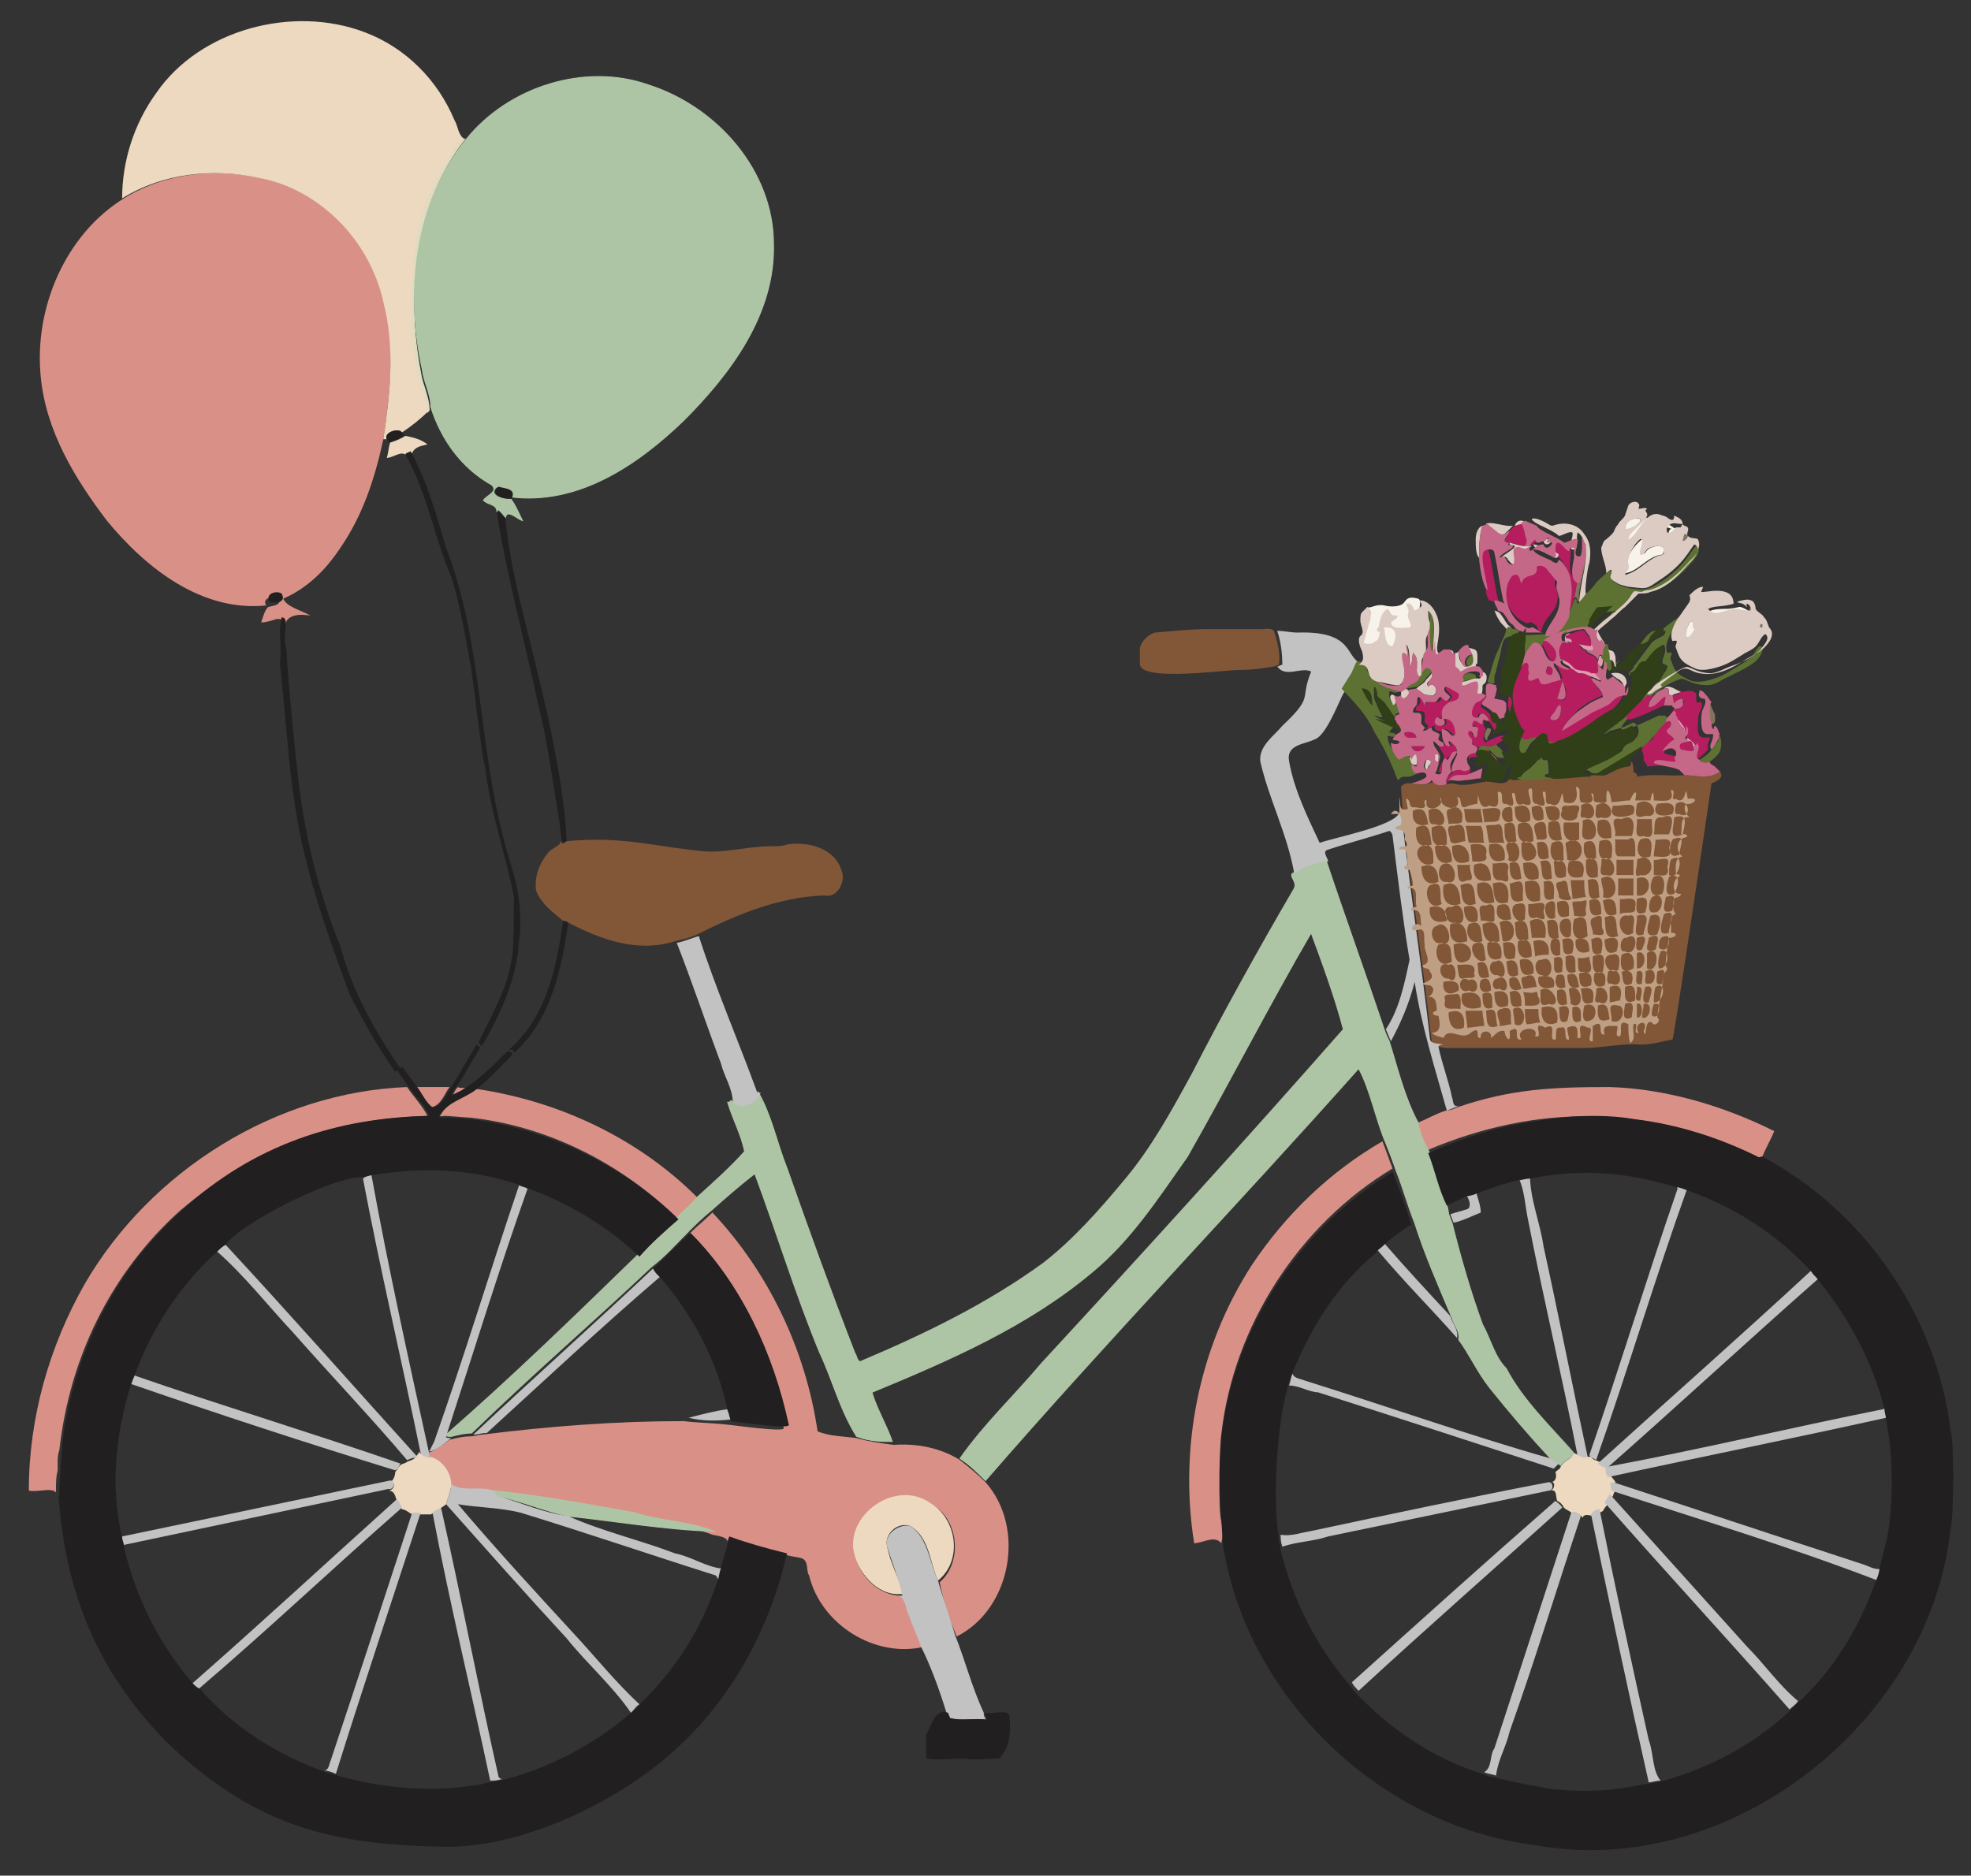 <?xml version="1.0" encoding="utf-8"?>
<!-- Generator: Adobe Illustrator 22.1.0, SVG Export Plug-In . SVG Version: 6.00 Build 0)  -->
<svg version="1.1" baseProfile="tiny" id="Layer_1" xmlns="http://www.w3.org/2000/svg" xmlns:xlink="http://www.w3.org/1999/xlink"
	 x="0px" y="0px" width="116.2px" height="110.6px" viewBox="0 0 116.2 110.6" xml:space="preserve">
<rect x="0" y="0" width="116.2" height="110.6" fill="#333333" stroke="none"/>
<g>
	<path fill-rule="evenodd" fill="#F8F3EA" d="M103.3,36.4c0.1,0.3-2.1,0.2-2.3,0.1c0-0.1-0.4-0.3-0.3-0.4c0.2-0.2,0.9-0.2,1.1-0.2
		c0,0,0.3,0,0.7-0.1C102.7,35.7,103.6,36.3,103.3,36.4L103.3,36.4z"/>
	<path fill-rule="evenodd" fill="#F8F3EA" d="M97.1,30.5c0,0.1,0.1,0.2,0.4,0.2c0.5,0,1.3,0.4,1.2,0.5c-0.1,0.1-1.3-0.6-1.5-0.3
		c-0.4,0.7-1.3,1.7-1.4,1.3C95.8,31.8,95.6,31.9,97.1,30.5L97.1,30.5z"/>
	<path fill-rule="evenodd" fill="#F8F3EA" d="M96.7,30.6c0.1,0.2-0.5,0.7-0.9,0.6C95.8,30.7,96.3,30.5,96.7,30.6L96.7,30.6z"/>
	<path fill-rule="evenodd" fill="#F8F3EA" d="M98.4,31.3c0.2-0.3,0.5-0.1,0.8-0.1c0.1,0.3-0.1,0.3-0.3,0.3
		C98.8,31.7,98.2,32,98.4,31.3L98.4,31.3z"/>
	<path fill-rule="evenodd" fill="#F8F3EA" d="M96.8,31.8c0.4-0.2-0.5,1.2,0.2,0.8c0.2-0.5,1.5-0.6,1,0.1c-0.9,0.1-1.4,1-2.2,1.1
		c0-0.2,0.1-0.3,0.2-0.5C95.8,32.9,96.3,32.2,96.8,31.8L96.8,31.8z"/>
	<path fill-rule="evenodd" fill="#F8F3EA" d="M80.6,35.8c0.2,0.1,0.5-0.2,1-0.1c0.4,0.1,1,0.1,1.2-0.2c0.2-0.3,0.4-0.3,0.8-0.2
		c0.5,0.1-0.7,3.1-1.1,3.4c-0.8,0.4-2-0.5-2-0.4C80,38.3,80.7,36.1,80.6,35.8L80.6,35.8z"/>
	<path fill-rule="evenodd" fill="#F8F3EA" d="M99.6,36.7c0.4-0.2,0.1,0.3,0.4,0.4c-0.1,0.3-0.3,0.5-0.6,0.5
		C99.3,37.2,99.5,37,99.6,36.7L99.6,36.7z"/>
	<path fill-rule="evenodd" fill="#E1DCC0" stroke="#E1DCC0" stroke-width="5.669291e-02" stroke-miterlimit="10" d="M27.4,8.2
		L27.4,8.2c-3,3.8-3.5,9.1-2.6,13.8c0.1,0.7,0.5,1.4,0.5,2.2l-0.1,0.1c-1.2-2.8-1.2-6-0.9-9c0.2-2.2,0.9-4.3,2.2-6.1
		C26.8,8.8,27,8.2,27.4,8.2L27.4,8.2z"/>
	<path fill-rule="evenodd" fill="#825738" d="M71.1,37.1c1.1,0,2.2,0,3.3,0c0.2,0,0.5-0.1,0.7,0.1c0.2,0.6,0.4,1.3,0.3,2
		c-0.1,0-0.2,0.1-0.3,0.1c-0.6,0.1-1.2,0.2-1.9,0.2c-1.1,0-5.8,0.7-6-0.3c0-0.3,0-0.7,0-1c0.1-0.4,0.5-0.8,0.9-0.9
		C69.3,37.2,70.2,37.1,71.1,37.1L71.1,37.1z"/>
	<path fill-rule="evenodd" fill="#825738" d="M96,45.2c0.2,0,0.1-0.2,0.2-0.3c0.1,0.2,0.1,0.4,0.1,0.6c-0.1,0,0.3,0.1,0.2,0.3
		c1-0.2,2,0,2.9-0.1c0.7,0.1,1.4,0.2,2-0.2c0.3,0.4-0.3,0.6-0.5,0.7c-0.2,1.4-2.2,15-2.3,15.1c-0.6,0.1-1.2,0.3-1.9,0.3
		c-1-0.1-2.3,0.2-3.3,0.2c-2.6,0-5.3,0-7.9,0c-0.1,0-0.2,0-0.3,0c-0.3-0.1-0.8,0-0.8-0.4c-0.5-4.5-1.2-9-1.7-13.4l-0.1-1.5l0-0.1
		c0.2-0.3,0.5-0.2,0.8-0.2c0.4,0.1,0.9,0.1,1.2-0.2c0.2,0.3,0.5,0.3,0.9,0.2c0.1,0,0.1,0,0.2,0c0.6,0.2,1.2,0,1.8-0.1
		c0.4-0.1,1.4,0.4,1.5-0.3c0-0.3,0.2-0.5,0.4-0.7c0.1,0.4-0.1,0.7-0.3,0.9c0.2,0,0.5,0,0.7-0.1c0.5,0.1,1.1,0,1.7-0.1
		c1.4,0,1.4,0,2.6-0.1c0.1,0,0.1,0,0.2,0C94.7,45.9,95.3,45.2,96,45.2L96,45.2z"/>
	<path fill-rule="evenodd" fill="#825738" d="M33.1,49.5c0,0.3,0.1,0.3,0.3,0.1c3.4-0.3,5,0.3,8.1,0.6c1.3,0.1,2.6-0.3,4-0.3
		c0.3,0,0.6,0,0.9-0.1c1.2-0.2,2.8,0.2,3.2,1.5c0.3,0.6-0.2,1.7-1,1.5c-2.7,0.1-5.1,1.1-7.5,2.3c-0.4,0.2-0.9,0.3-1.3,0.4
		c-2.2,0.7-4.4-0.1-6.3-1.1c-0.1-0.1-0.2-0.1-0.3-0.1c-0.6-0.5-1.3-1-1.6-1.8c-0.1-0.8,0.2-1.6,0.7-2.2C32.5,50,33.1,49.9,33.1,49.5
		L33.1,49.5z"/>
	<path fill-rule="evenodd" fill="#D99187" d="M7.3,11.7c2.4-1.5,5.4-1.8,8.1-1.2c3.6,0.8,6.5,3.7,7.3,7.3c0.6,2.6,0.3,5.4-0.1,8.1
		c-0.5,2.3-1.2,4.5-2.6,6.5c-0.8,1.2-1.9,2.3-3.3,2.9c0.2,0.5,1.1,0.7,1.6,1c-0.6-0.1-1.5-0.1-1.5,0.7h-0.1c0-0.2,0.1-0.5-0.2-0.5
		c-0.1,0-0.1,0-0.2,0c-0.3,0.1-0.6,0.2-0.9,0.2c0.1-0.3,0.2-0.7,0.4-0.9c0.3-0.1,0.9-0.1,0.6-0.6c-0.3-0.1-1,0.1-0.7,0.5
		c-3.8,0.4-7.1-2.2-9.4-5c-1.9-2.5-3.6-5.3-3.9-8.5C2,18.1,3.9,13.8,7.3,11.7L7.3,11.7z"/>
	<path fill-rule="evenodd" fill="#D99187" d="M5,75.7C8.9,69,16.3,64.4,24,64.1c0.4,0.6,0.9,1.1,1.2,1.7c-5.4,0.2-9.9,1.6-14.6,5.6
		c-4.1,3.7-6.5,8.7-7.1,14.1c-0.1,0.3-0.1,0.5-0.1,0.8c0,0.1,0,0.3,0,0.4c-0.1,0.4-0.1,0.7-0.1,1.1c0,0,0,0.1,0,0.2
		C3,87.7,2.3,88,1.7,87.9C1.7,83.6,2.9,79.4,5,75.7L5,75.7z"/>
	<path fill-rule="evenodd" fill="#D99187" d="M24.5,64.1c0.7,0,1.3,0,2,0c-0.3,0.4-0.5,1.1-1.1,1.2C25.1,65.1,24.8,64.5,24.5,64.1
		L24.5,64.1z"/>
	<path fill-rule="evenodd" fill="#D99187" d="M26.7,64.6c0.1-0.2,0.1-0.3,0.3-0.5c0.1,0.1,0.4,0,0.5,0.1
		C27.3,64.3,26.9,64.5,26.7,64.6L26.7,64.6z"/>
	<path fill-rule="evenodd" fill="#D99187" d="M85.9,65.3c3.2-1.1,5.7-1.2,9-1.2c3.3,0.1,6.7,1.1,9.7,2.6c-0.2,0.5-0.5,1-0.7,1.5
		c-0.1,0-0.2,0.1-0.3,0c-6.5-3.1-13-3.1-19.4-0.4c-0.3-0.5-0.5-1-0.6-1.6c0.5-0.2,1-0.5,1.6-0.7C85.4,65.5,85.7,65.4,85.9,65.3
		L85.9,65.3z"/>
	<path fill-rule="evenodd" fill="#D99187" d="M26,65.6c0.5-0.7,1.4-1,2-1.4c4.9,0.7,9.6,2.9,13.1,6.4c-0.3,0.5-0.8,0.8-1.2,1.2
		c-3.3-3.2-7.6-5.4-12.2-5.9c-0.2,0-1.2-0.1-1.5-0.1C26.2,65.8,25.7,65.9,26,65.6L26,65.6z"/>
	<path fill-rule="evenodd" fill="#D99187" d="M73.8,74.6c2-3,4.6-5.5,7.7-7.3c0.2,0.5,0.4,1.1,0.6,1.6c-5.5,3.3-9.4,9.3-10.1,15.7
		c-0.1,0.5-0.2,4.5,0,5.1c0.1,0.4,0.1,0.9,0,1.3c-0.4-0.5-1.1,0-1.6,0C69.5,85.3,70.7,79.4,73.8,74.6L73.8,74.6z"/>
	<path fill-rule="evenodd" fill="#D99187" d="M40.7,72.7c0.4-0.4,0.9-0.8,1.3-1.2c3.3,3.5,5.5,8.1,6.2,12.9c0.7,0.3,1.6,0.3,2.3,0.4
		c0.7,0.2,1.4,0.3,2.2,0.4c1.4-0.1,2.8,0.2,3.9,0.9c0.5,0.4,1,0.8,1.5,1.3c2.4,2.7,1.5,7.5-1.7,9.1c-0.4-1-0.8-2.1-1-3.2
		c1.4-1.2,1.1-3.8-0.5-4.6c-1.9-1.2-4.7,0.5-4.5,2.7c0.1,1.4,1.3,2.7,2.8,2.7c0.4,0.2,0.4,0.8,0.6,1.2c0.2,0.6,0.5,1.2,0.7,1.8
		c-2.9,0.7-6.1-1.3-6.8-4.2c-0.2-0.3,0-0.8-0.4-1c-0.3-0.1-0.6-0.1-0.9-0.2c-1.1-0.3-2.2-0.7-3.4-1c0,0.1,0,0.3-0.1,0.4
		c0.1-0.5-0.5-0.5-0.9-0.6c-1.5-0.6-3.2-0.6-4.7-1.1c-2.7-0.5-5.5-1-8.3-1.3c-0.8-0.3-1.9,0.1-2.5-0.4c0-0.8-0.5-1.5-1.3-1.6
		c0-0.1,0-0.2-0.1-0.3c0,0,0.1-0.1,0.1-0.1c0.5-0.2,0.9-0.5,1.3-0.8c0.4-0.1,0.8-0.2,1.2-0.2c0.3,0,0.5-0.1,0.7-0.1
		c4-0.5,7.9-0.8,11.9-0.8c0.8,0.1,1.6,0.1,2.5,0.2c0.2,0,3.6,0.5,3.4,0.2C45.6,79.8,43.7,75.7,40.7,72.7L40.7,72.7z"/>
	<path fill-rule="evenodd" fill="#ADC5A4" stroke="#AFC6A7" stroke-width="5.669291e-02" stroke-miterlimit="10" d="M27.5,8.2
		c2.5-3.1,7-4.5,10.7-3.2c4.1,1.3,7.4,5.1,7.4,9.4c0.1,4.1-2.5,7.6-5.3,10.4c-2.7,2.6-6.2,5-10.2,4.5c0.3-0.5-0.5-0.5-0.8-0.6
		c-0.6,0.5,0.4,0.8,0.8,0.7c0.3,0.4,0.5,0.9,0.7,1.3c-0.3-0.1-0.9-0.7-1-0.2c-0.1-0.1-0.5-0.7-0.5-0.3c0-0.5-0.5-0.4-0.8-0.7
		c0.2-0.3,0.9-0.5,0.5-0.9c-1.8-1-3-2.7-3.6-4.6c0-0.8-0.4-1.4-0.5-2.2C23.9,17.3,24.4,12,27.5,8.2L27.5,8.2z"/>
	<path fill-rule="evenodd" fill="#ADC5A4" stroke="#AFC6A7" stroke-width="5.669291e-02" stroke-miterlimit="10" d="M76.2,51.5
		c0.7-0.2,1.3-0.7,2-0.7c1.1,3.3,2.3,6.6,3.4,9.9c0.1,0.3,0.2,0.5,0.3,0.7c0.5,1.6,0.9,3.3,1.7,4.8c0.1,0.6,0.3,1.1,0.6,1.6
		c0.4,1,0.7,2.1,1.1,3.1c0,0.3,0.1,0.5,0.1,0.7c0.1,0.2,0.1,0.3,0.2,0.5c0.5,2,1.1,4.1,1.8,6c0.5,0.9,0.7,1.9,1.4,2.6
		c1,1.9,2.6,3.4,4,5c-0.2,0.3-0.6,0.4-0.8,0.7c-0.1-0.1-0.3-0.2-0.5-0.3c-1.3-1.4-2.5-2.8-3.7-4.3c-0.7-0.9-1.2-2-1.8-2.8
		c0.1-0.5-0.3-0.9-0.4-1.3c-0.8-1.9-1.6-3.7-2.2-5.6c-0.4-1-0.7-2.1-1.1-3.1c-0.2-0.6-0.4-1.1-0.6-1.6c-0.6-1.4-0.9-3.1-1.6-4.4
		C72.9,71.1,65.3,79,58.1,87.3c-0.5-0.5-0.9-0.9-1.5-1.3c1.4-2,3.2-3.7,4.8-5.6c6-6.5,12-13.1,17.8-19.7c-0.5-1.9-1.2-3.8-1.9-5.7
		c-2.5,4.3-4.8,8.8-7.3,13.2c-1.7,2.4-3.3,4.9-5.6,6.8c-3.8,3.2-8.4,5.2-13,7.1c0.3,1,0.9,2,1.2,2.9C52,85,51.3,85,50.5,84.7
		c-1-1.6-1.4-3.3-2.2-5c-1.4-3.4-2.5-7-3.8-10.5c-0.9,0.7-1.7,1.4-2.6,2.2c-0.5,0.4-0.9,0.8-1.3,1.2c-0.7,0.7-1.4,1.5-2.2,2.1
		c-3.5,3.3-7.1,6.4-10.6,9.8c-0.4,0-0.8,0.1-1.2,0.2c-0.2,0-0.3,0-0.3-0.1c3.9-3.4,7.6-7,11.3-10.6c0.7-0.8,1.5-1.4,2.3-2.2
		c0.4-0.4,0.9-0.8,1.2-1.2c1-0.9,2-1.8,2.8-2.7c-0.2-1-0.7-1.9-1-2.9c0.1,0,0.1,0,0.2-0.1c0.5,0.5,1.4-0.1,1.6-0.5
		c0.8,1.4,1.1,3,1.7,4.5c1.3,3.7,2.6,7.3,4,10.9c0.1,0.1,0.1,0.4,0.3,0.5c3.8-1.6,7.5-3.4,10.8-5.8c1.8-1.4,3.3-3.1,4.8-4.9
		c1.6-1.9,2.8-4.1,4-6.3c1.9-3.7,3.9-7.3,6-10.9C76.5,52,76,51.7,76.2,51.5L76.2,51.5z"/>
	<path fill-rule="evenodd" fill="#ADC5A4" stroke="#AFC6A7" stroke-width="5.669291e-02" stroke-miterlimit="10" d="M29.1,87.9
		c2.8,0.3,5.5,0.8,8.3,1.3c1.5,0.5,3.2,0.5,4.7,1.1c-2.9-0.1-5.8-0.6-8.6-0.9c-1.4-0.3-2.8-0.9-4.2-1.2C29.2,88.1,29.1,88,29.1,87.9
		L29.1,87.9z"/>
	<path fill-rule="evenodd" fill="#EDD8C0" d="M23.9,25.7c0.5,0.1,0.9,0.2,1.3,0.5c-0.3,0.1-0.7,0.1-0.9,0.5c-0.1,0.1-0.3,0-0.3,0.2
		c-0.3-0.4-0.8,0.1-1.2,0.1c0.1-0.3,0.1-0.6,0.2-0.9C23.3,26,23.6,25.9,23.9,25.7L23.9,25.7z"/>
	<path fill-rule="evenodd" fill="#EDD8C0" d="M9.2,5.5c2.6-3.8,8.1-5.2,12.3-3.6c2.4,0.9,4.3,2.8,5.3,5.2C27,7.4,27,8,27.4,8.2
		c-0.5,0.1-0.6,0.6-0.8,0.9c-1.3,1.8-2,3.9-2.2,6.1c-0.3,3-0.3,6.2,0.9,9c-0.5,0.5-1,0.9-1.6,1.3c-0.2-0.3-1.1,0-0.9,0.4
		c-0.1,0-0.1,0-0.2,0c0.4-2.7,0.7-5.4,0-8.1c-0.8-3.6-3.7-6.6-7.3-7.3c-2.7-0.6-5.7-0.3-8.1,1.2C7.2,9.5,7.9,7.3,9.2,5.5L9.2,5.5z"
		/>
	<path fill-rule="evenodd" fill="#EDD8C0" d="M24.7,85.6c0.1,0.2,0.4,0.2,0.6,0.3c0.7,0.1,1.3,0.9,1.3,1.6c0,0.4-0.2,0.8-0.3,1.2
		c-0.1,0.1-0.3,0.2-0.4,0.3c-0.2,0.1-0.3,0.2-0.5,0.3c-0.1,0-0.5,0-0.6,0c-0.2,0-0.4,0-0.5,0c-0.2-0.1-0.4-0.3-0.6-0.3
		c-0.1-0.2-0.2-0.3-0.3-0.5c-0.1-0.2-0.1-0.6-0.5-0.6c0.3,0,0.5-0.5,0.1-0.5c0.2-0.1,0.3-0.4,0.3-0.6c0.1-0.1,0.2-0.3,0.3-0.4
		c0.1-0.1,0.3-0.1,0.4-0.2c0.2-0.1,0.4-0.1,0.5-0.3C24.6,85.8,24.7,85.7,24.7,85.6L24.7,85.6z"/>
	<path fill-rule="evenodd" fill="#EDD8C0" d="M92.8,85.7c0.1,0,0.2,0.1,0.3,0.1c0.2,0.1,0.4,0.1,0.6,0.1c0,0,0.1,0,0.1,0
		c0.1,0.2,0.3,0.2,0.5,0.3l0.1,0c0.1,0.2,0.3,0.3,0.5,0.3c0,0,0.1,0.1,0.1,0.1c-0.1,0.2-0.1,0.4,0.1,0.6c0.1,0.1,0.1,0.2,0.2,0.2
		c-0.3,0-0.1,0.3-0.1,0.5c0,0.1-0.1,0.2-0.1,0.3c-0.1,0.1-0.2,0.3-0.3,0.5c-0.1,0.1-0.2,0.2-0.3,0.4c-0.2,0.1-0.4,0.2-0.5,0.3
		c-0.2,0-0.6-0.2-0.7,0.1c-0.1-0.2-0.5-0.4-0.6-0.1c0-0.3-0.3-0.3-0.5-0.5c-0.1-0.2-0.2-0.3-0.4-0.4c-0.1-0.3,0-0.7-0.4-0.6
		c0.3-0.1,0.3-0.6,0-0.5c0.3,0,0.4-0.3,0.3-0.6c0.1-0.1,0.3-0.2,0.3-0.3C92.2,86.1,92.6,86.1,92.8,85.7L92.8,85.7z"/>
	<path fill-rule="evenodd" fill="#EDD8C0" d="M50.3,91.3c-0.2-2.2,2.6-4,4.5-2.7c1.6,0.9,2,3.4,0.5,4.6c-0.5-1.1-0.5-2.5-1.6-3.2
		c-0.7-0.3-1.6,0.4-1.4,1.2c0.2,1,0.7,1.9,1,2.8c-0.1,0-0.1,0-0.2,0C51.7,94.1,50.5,92.7,50.3,91.3L50.3,91.3z"/>
	<path fill-rule="evenodd" fill="#C2C2C2" d="M86.3,70.4c0.2-0.1,0.4-0.1,0.7-0.2c0.1,0.4,0.3,0.9,0.3,1.3c-0.5,0.2-1.1,0.5-1.6,0.6
		c-0.1-0.2-0.1-0.3-0.2-0.5c0.3-0.1,0.7-0.2,1-0.3C86.8,71.2,86.6,70.5,86.3,70.4L86.3,70.4z"/>
	<path fill-rule="evenodd" fill="#C2C2C2" d="M80.2,39.1c0,0-0.1,0.1-0.1,0.1c-0.3,0.5-0.5,1.1-0.9,1.7c-0.2,0.3-1,2.5-1.7,2.7
		c-0.6,0.3-1.7,0.3-1.5,1.3c0.3,1.7,1.1,3.3,1.8,4.8c0.8-0.3,4.5-1,4.7-1.8l0.1-0.1c0.5,4.5,1.2,9,1.7,13.4c0,0.4,0.5,0.3,0.8,0.4
		c-0.1,0-0.2,0-0.3,0.1c0.2,1,0.6,2,0.8,3c0.1,0.2,0,0.6,0.4,0.5c-0.2,0.1-0.5,0.2-0.7,0.3c-0.7-2.5-1.5-5-1.9-7.6
		c-0.3,1.2-0.8,2.4-1.4,3.5c-0.1-0.2-0.2-0.5-0.3-0.7c0.8-1.2,1.1-2.7,1.4-4.1c-0.4-2.4-0.7-4.9-1-7.3c0-0.1-0.1-0.3-0.2-0.3
		c-1.2,0.4-2.4,0.7-3.6,1.1c-0.4,0.1,0,0.5,0,0.7c-0.7,0-1.4,0.4-2,0.7c-0.4-2.3-1.5-4.4-2-6.6c-0.1-0.9,0.8-1.5,1.3-2.1
		c1.9-1.8,1-1.5,1.7-3.2c-0.6-0.3-1.5,0.4-2-0.3c0.1,0,0.2-0.1,0.3-0.1c0-0.7-0.1-1.4-0.3-2c0.4,0,0.8,0.1,1.2,0.1
		C79.8,37.2,79.3,38.7,80.2,39.1L80.2,39.1z"/>
	<path fill-rule="evenodd" fill="#C2C2C2" d="M39.9,55.6c0.5-0.1,0.9-0.3,1.3-0.4c1,3.1,2.3,6.1,3.4,9.1c0,0.2,0.4,0.1,0.2,0.2
		c-0.1,0.5-1.1,1-1.6,0.5c0-0.8-0.5-1.5-0.7-2.3C41.6,60.3,40.8,57.9,39.9,55.6L39.9,55.6z"/>
	<path fill-rule="evenodd" fill="#C2C2C2" d="M21.9,69.3c1,5.5,2.2,10.9,3.4,16.4c0,0.1,0,0.2,0.1,0.3c-0.2-0.1-0.5-0.1-0.6-0.3
		c-1.1-5.4-2.4-10.9-3.4-16.2C21.5,69.4,21.7,69.3,21.9,69.3L21.9,69.3z"/>
	<path fill-rule="evenodd" fill="#C2C2C2" d="M89.5,69.4c0.2-0.1,0.5-0.1,0.7-0.1c0,1.4,0.6,2.8,0.8,4.2c0.9,4.1,1.7,8.2,2.6,12.4
		c-0.2,0.1-0.4,0-0.6-0.1c-0.9-4.6-2-9.2-2.9-13.8C89.9,71.1,89.9,70.2,89.5,69.4L89.5,69.4z"/>
	<path fill-rule="evenodd" fill="#C2C2C2" d="M98.8,69.8c0.3,0.1,0.5,0.1,0.7,0.2c-1.9,5.3-3.5,10.7-5.4,16.1
		C94,86,93.8,86,93.7,85.8c1.8-5.2,3.4-10.5,5.2-15.7C98.9,70,98.8,69.9,98.8,69.8L98.8,69.8z"/>
	<path fill-rule="evenodd" fill="#C2C2C2" d="M30.6,69.9c0.2,0.1,0.4,0.1,0.5,0.2c-1.7,4.8-3.2,9.7-4.8,14.6c0,0.1,0.1,0.1,0.3,0.1
		c-0.4,0.3-0.8,0.7-1.3,0.8c0.1-0.2,0.2-0.4,0.3-0.6C27.4,79.9,28.9,74.9,30.6,69.9L30.6,69.9z"/>
	<path fill-rule="evenodd" fill="#C2C2C2" d="M81.2,73.7c0.1-0.1,0.2-0.3,0.4-0.4c1.3,1.5,2.6,2.9,3.9,4.3c0.1,0.4,0.5,0.8,0.4,1.3
		C84.4,77.2,82.7,75.5,81.2,73.7L81.2,73.7z"/>
	<path fill-rule="evenodd" fill="#C2C2C2" d="M12.8,73.8c0.1-0.1,0.3-0.3,0.5-0.4c3.8,4.1,7.5,8.3,11.3,12.5
		C24.3,86,24.2,86,24,86.1c-2.2-2.6-4.5-5-6.7-7.5C15.8,77,14.4,75.2,12.8,73.8L12.8,73.8z"/>
	<path fill-rule="evenodd" fill="#C2C2C2" d="M27.9,84.6c3.5-3.3,7.1-6.5,10.6-9.8c0.1,0.2,0.2,0.3,0.4,0.5c-3.5,3-6.8,6.1-10.2,9.2
		C28.4,84.5,28.1,84.6,27.9,84.6L27.9,84.6z"/>
	<path fill-rule="evenodd" fill="#C2C2C2" d="M106.8,74.9c0.1,0.1,0.3,0.3,0.4,0.5c-4.2,3.7-8.3,7.5-12.5,11.2
		c-0.2-0.1-0.4-0.2-0.5-0.3C98.5,82.4,102.7,78.7,106.8,74.9L106.8,74.9z"/>
	<path fill-rule="evenodd" fill="#C2C2C2" d="M76,81.7c0.1-0.3,0.1-0.5,0.2-0.7c0.1,0.3,0.5,0.3,0.7,0.4c4.8,1.5,9.6,3.2,14.5,4.6
		c0.1,0.1,0.3,0.2,0.5,0.3c-0.1,0.1-0.2,0.2-0.3,0.3c-4.6-1.5-9.2-3-13.9-4.5C77.2,82.1,76.6,81.7,76,81.7L76,81.7z"/>
	<path fill-rule="evenodd" fill="#C2C2C2" d="M7.7,81.6c0-0.2,0.1-0.3,0.2-0.5c5.2,1.8,10.5,3.4,15.7,5.2c-0.1,0.2-0.1,0.3-0.3,0.4
		C18.1,85.1,12.9,83.4,7.7,81.6L7.7,81.6z"/>
	<path fill-rule="evenodd" fill="#C2C2C2" d="M111.1,82.9c0,0.2,0.1,0.5,0.1,0.7c-5.4,1.2-10.9,2.3-16.4,3.5
		c-0.1-0.1-0.2-0.4-0.1-0.6c5.4-1,10.8-2.3,16.3-3.4C111.1,83.1,111.1,83,111.1,82.9L111.1,82.9z"/>
	<path fill-rule="evenodd" fill="#C2C2C2" d="M40.6,83.6c0.8-0.2,1.5-0.4,2.3-0.5c0.1,0.2,0.1,0.4,0.2,0.6
		C42.2,83.8,41.4,83.8,40.6,83.6L40.6,83.6z"/>
	<path fill-rule="evenodd" fill="#C2C2C2" d="M7.2,90.6c5.3-1.1,10.5-2.2,15.8-3.3c0.4,0,0.2,0.6-0.1,0.5
		c-5.2,1.1-10.4,2.2-15.6,3.3C7.3,91,7.2,90.8,7.2,90.6L7.2,90.6z"/>
	<path fill-rule="evenodd" fill="#C2C2C2" d="M77.2,90.3c4.7-1,9.4-2,14.1-2.9c0.3,0,0.3,0.5,0,0.5c-4.3,0.9-8.7,1.8-13,2.7
		c-0.9,0.3-1.8,0.3-2.7,0.6c-0.1-0.3-0.1-0.5-0.1-0.7C76.1,90.6,76.6,90.4,77.2,90.3L77.2,90.3z"/>
	<path fill-rule="evenodd" fill="#C2C2C2" d="M95,87.9c0-0.2-0.2-0.5,0.1-0.5c4.9,1.6,9.7,3.2,14.6,4.8c0.4,0.1,0.8,0.4,1.2,0.3
		c-0.1,0.2-0.1,0.5-0.2,0.7C105.5,91.2,100.2,89.6,95,87.9L95,87.9z"/>
	<path fill-rule="evenodd" fill="#C2C2C2" d="M26.6,87.5c0.6,0.5,1.7,0.1,2.5,0.4c0.1,0.1,0.1,0.2,0.2,0.3c1.4,0.4,2.7,1,4.2,1.2
		c2,0.9,4.2,1.4,6.3,2.2c1,0.2,1.8,0.8,2.8,0.9c-0.1,0.2-0.1,0.5-0.2,0.7c-0.1-0.1-0.1-0.2-0.2-0.3c-3.8-1.2-7.6-2.5-11.5-3.7
		c-1.2-0.3-2.5-0.3-3.7-0.5c2.2,2.6,4.5,5.1,6.8,7.6c1.3,1.4,2.5,2.9,3.9,4.2c-0.2,0.1-0.3,0.3-0.5,0.5c-1.1-1.6-2.6-2.9-3.8-4.4
		c-2.4-2.6-4.7-5.2-7.1-7.9C26.4,88.3,26.6,87.9,26.6,87.5L26.6,87.5z"/>
	<path fill-rule="evenodd" fill="#C2C2C2" d="M94.6,88.6c0.1-0.2,0.2-0.3,0.3-0.5c2.7,3,5.4,6,8.1,9c1,1,1.9,2.3,3,3.2
		c-0.1,0.2-0.3,0.3-0.5,0.5C101.9,96.7,98.2,92.7,94.6,88.6L94.6,88.6z"/>
	<path fill-rule="evenodd" fill="#C2C2C2" d="M23.4,88.4c0.1,0.1,0.2,0.3,0.3,0.5c-4,3.5-7.9,7.2-12,10.7c-0.1-0.1-0.3-0.2-0.4-0.3
		C15.4,95.7,19.4,92,23.4,88.4L23.4,88.4z"/>
	<path fill-rule="evenodd" fill="#C2C2C2" d="M79.7,99.2c4-3.6,8-7.2,12-10.7c0.1,0.1,0.3,0.2,0.4,0.4c-4,3.6-8.1,7.2-12,10.8
		C79.9,99.5,79.8,99.4,79.7,99.2L79.7,99.2z"/>
	<path fill-rule="evenodd" fill="#C2C2C2" d="M25.5,89.2c0.1-0.1,0.3-0.2,0.5-0.3c1.2,5.3,2.2,10.6,3.4,15.9c0,0,0.1,0.1,0.2,0.1
		c-0.3,0.1-0.5,0.1-0.7,0.1C27.8,99.8,26.5,94.5,25.5,89.2L25.5,89.2z"/>
	<path fill-rule="evenodd" fill="#C2C2C2" d="M93.8,89.3c0.1-0.2,0.3-0.3,0.5-0.3c0.9,4.5,1.9,9.1,2.9,13.6c0.3,0.8,0.2,1.8,0.7,2.4
		c-0.3,0-0.5,0.1-0.7,0.1C96,99.8,94.9,94.6,93.8,89.3L93.8,89.3z"/>
	<path fill-rule="evenodd" fill="#C2C2C2" d="M24.3,89.2c0.2,0,0.4,0,0.5,0c-1.7,5.2-3.4,10.3-5,15.4c-0.2-0.1-0.5-0.2-0.7-0.2
		c0.3,0,0.3-0.4,0.4-0.6C21.1,99,22.7,94.1,24.3,89.2L24.3,89.2z"/>
	<path fill-rule="evenodd" fill="#C2C2C2" d="M92.6,89.3c0.1-0.3,0.5-0.1,0.6,0.1c-1.4,4.2-2.7,8.5-4.2,12.7
		c-0.2,0.9-0.7,1.7-0.8,2.6c-0.3-0.1-0.5-0.1-0.7-0.2c0.5-0.3,0.3-1,0.6-1.4C89.6,98.5,91.1,93.9,92.6,89.3L92.6,89.3z"/>
	<path fill-rule="evenodd" fill="#C2C2C2" d="M52.3,91.2c-0.2-0.8,0.8-1.4,1.4-1.2c1,0.7,1.1,2.1,1.6,3.2c0.3,1.1,0.7,2.1,1,3.2
		c0.6,1.5,1,3.1,1.7,4.6l0,0.1c0,0.1,0.1,0.2,0.1,0.3c-0.7-0.1-1.5,0.1-2.2-0.1c0-0.1-0.1-0.2-0.1-0.3c-0.4-1.3-0.9-2.7-1.5-3.9
		c-0.2-0.6-0.5-1.2-0.7-1.8c-0.2-0.4-0.2-1-0.6-1.2c0,0,0.1,0,0.2,0C53,93.1,52.6,92.2,52.3,91.2L52.3,91.2z"/>
	<path fill-rule="evenodd" fill="#221F20" d="M22.8,25.9c-0.2-0.4,0.7-0.7,0.9-0.4c0.1,0.1,0.1,0.1,0.1,0.2
		c-0.3,0.2-0.6,0.3-0.9,0.4C22.9,26,22.9,26,22.8,25.9L22.8,25.9z"/>
	<path fill-rule="evenodd" fill="#221F20" d="M23.9,26.8c0-0.1,0.2-0.1,0.3-0.2c1,1.8,1.5,3.7,2.1,5.7c2.1,5.5,1.9,11.2,3.3,16.8
		c0.3,1.4,0.9,2.7,1,4.1c0.1,0.4,0.1,2,0,2.2c-0.1,2.3-1.1,4.4-2.2,6.3c-0.1-0.1-0.1-0.2-0.2-0.2c0.8-1.7,1.8-3.3,2-5.2
		c0.1-0.4,0.1-3.1,0.1-3.4c-0.5-2.6-1.4-5-1.7-7.7c-0.2-0.4-0.8-6.1-0.9-6.2c-0.3-1.7-0.6-3.4-1.1-5C25.6,31.7,25.2,29.1,23.9,26.8
		L23.9,26.8z"/>
	<path fill-rule="evenodd" fill="#221F20" d="M29.4,28.7c0.3,0.1,1,0.1,0.8,0.6l0,0.1C29.8,29.5,28.8,29.2,29.4,28.7L29.4,28.7z"/>
	<path fill-rule="evenodd" fill="#221F20" d="M29.3,30.3c0-0.4,0.3,0.1,0.5,0.3c0.3,3.1,1.2,6.1,1.9,9.1c0.7,2.8,1.6,7,1.7,9.9
		c-0.2,0.1-0.3,0.1-0.3-0.1c0-0.2-0.1-0.6-0.1-0.9c-0.4-2.4-0.7-4.8-1.3-7.2C30.9,37.7,29.9,34,29.3,30.3L29.3,30.3z"/>
	<path fill-rule="evenodd" fill="#221F20" d="M15.9,35.5c-0.3-0.5,0.4-0.7,0.7-0.5C16.9,35.5,16.3,35.6,15.9,35.5L15.9,35.5z"/>
	<path fill-rule="evenodd" fill="#221F20" d="M16.5,37.1c0-0.2,0.1-0.5,0.1-0.7c0.4,0,0.2,0.7,0.2,1c0,0.2,0,0.3,0,0.5
		c0,0.1,0.1,0.4,0.1,0.6c0,0.8,0.7,8.1,0.8,8.3c0.4,3.1,1.2,6.1,2.4,9.1c0.7,2.6,2,4.9,3.5,7.1c-0.1,0.1-0.2,0.1-0.3,0.2
		c-1-1.4-1.9-3-2.7-4.6c-1.4-3.8-2.8-7.7-3.3-11.8c-0.2-0.9-0.6-6-0.8-7.7C16.6,38.6,16.5,37.5,16.5,37.1L16.5,37.1z"/>
	<path fill-rule="evenodd" fill="#221F20" d="M33.2,54.3c0.1,0,0.2,0.1,0.3,0.1c-0.4,2.8-1,5.7-3.2,7.7c0-0.2-0.1-0.2-0.3-0.2
		C32.2,60,32.8,57.1,33.2,54.3L33.2,54.3z"/>
	<path fill-rule="evenodd" fill="#221F20" d="M28.1,61.6c0.1,0.1,0.2,0.1,0.2,0.2c-0.5,0.8-0.9,1.6-1.4,2.3
		c-0.1,0.1-0.2,0.3-0.3,0.5c0.2-0.1,0.4-0.2,0.6-0.3c1-0.6,1.9-1.5,2.7-2.3c0.1,0,0.3,0,0.3,0.2c-0.7,0.7-1.4,1.5-2.2,2.1
		c-0.7,0.5-1.6,0.7-2,1.4c-0.3,0.3,0.1,0.2,0.3,0.2c0.3,0,1.4,0.1,1.5,0.1c4.6,0.6,8.9,2.7,12.2,5.9c-0.8,0.7-1.6,1.4-2.3,2.2
		c-1.9-1.8-4.1-3.1-6.5-4c-0.2-0.1-0.3-0.1-0.5-0.2c-2.9-1-5.8-1.1-8.8-0.6c-0.1,0-0.3,0.1-0.5,0.1c-1.9,0-7.3,2.8-8.1,4
		c-0.2,0.1-0.3,0.2-0.5,0.4c-2.2,2-3.9,4.6-4.9,7.4c-0.1,0.2-0.1,0.3-0.2,0.5c-0.9,3-1.2,5.9-0.5,9c0,0.2,0.1,0.3,0.1,0.5
		c0.7,3,2.1,5.8,4.1,8.1c0.1,0.1,0.2,0.2,0.4,0.3c2,2.3,4.6,3.9,7.4,4.9c0.3,0.1,0.5,0.1,0.7,0.2c2.4,0.7,5.4,1,7.8,0.6
		c0.4,0,0.7-0.1,1.1-0.2c0.3,0,0.5-0.1,0.7-0.1c2.8-0.7,5.5-2.1,7.7-4c0.2-0.2,0.4-0.3,0.5-0.5c2.1-2,3.7-4.5,4.6-7.3
		c0.1-0.2,0.1-0.5,0.2-0.7c0.1-0.5,0.3-1,0.4-1.5c0-0.1,0-0.2,0.1-0.4c1.1,0.4,2.2,0.7,3.4,1c-1,4.3-3.1,8.3-6.3,11.3
		c-3.2,3.1-9,6-13.7,6c-6.5-0.1-11.2-1-16.6-6.2c-3.9-4-5.8-8.4-6.3-13.9c0-0.2-0.1-0.5,0-0.7c0-0.1,0-0.1,0-0.2
		c0-0.6,0.2-3.3,0.3-3.7c0.8-4.9,3.2-9.5,6.9-12.8c4.2-3.9,9.2-5.5,14.6-5.6c-0.3-0.7-0.8-1.1-1.2-1.7c-0.2-0.3-0.5-0.7-0.7-1
		c0.1-0.1,0.2-0.1,0.3-0.2c0.3,0.4,0.6,0.8,0.9,1.2s0.5,0.9,0.9,1.2c0.6-0.1,0.8-0.8,1.1-1.2C27.1,63.3,27.6,62.4,28.1,61.6
		L28.1,61.6z"/>
	<path fill-rule="evenodd" fill="#221F20" d="M96.4,66c2.5,0.3,5,1.1,7.2,2.2c0.1,0.1,0.2,0,0.3,0c6,3.2,10.3,9.4,11.1,16.2
		c0.2,0.4,0.2,5,0,5.7c-1.2,11.5-13.1,20.8-24.5,18.7c-9.1-1.1-17-8.7-18.4-17.7c-0.1-1.5-0.2-3-0.2-4.5c0-0.2,0.1-1.6,0.1-1.8
		c0.7-6.4,4.6-12.4,10.1-15.7c0.4,1,0.8,2.1,1.1,3.1c-0.6,0.4-1.2,0.8-1.7,1.3c-0.1,0.1-0.3,0.2-0.4,0.4c-2.3,1.9-3.9,4.5-5,7.3
		c-0.1,0.3-0.2,0.5-0.2,0.7c-0.6,1.9-0.9,6.7-0.5,8.8c0,0.3,0.1,0.5,0.1,0.7c0.7,2.9,2.1,5.7,4.1,8c0.1,0.1,0.2,0.3,0.3,0.4
		c2.1,2.2,4.6,3.9,7.5,4.8c0.2,0.1,0.5,0.2,0.7,0.2c1.1,0.3,2.3,0.5,3.4,0.7c2.2,0.2,3.5,0.1,5.5-0.3c0.2,0,0.5-0.1,0.7-0.1
		c2.8-0.7,5.5-2.1,7.7-4.1c0.2-0.2,0.3-0.3,0.5-0.5c2.2-2,3.7-4.5,4.7-7.3c0.1-0.2,0.2-0.5,0.2-0.7c0.2-0.9,0.5-1.8,0.6-2.7
		c0.2-1.9,0.2-4.1-0.2-6c0-0.3-0.1-0.5-0.1-0.7c-0.7-2.8-2.1-5.4-3.9-7.6c-0.1-0.2-0.3-0.3-0.4-0.5c-2-2.2-4.5-3.8-7.3-4.8
		c-0.3-0.1-0.5-0.2-0.7-0.2c-3-0.9-5.6-1.1-8.6-0.5c-0.3,0-0.5,0.1-0.7,0.1c-0.9,0.2-1.7,0.5-2.5,0.8c-0.2,0.1-0.4,0.1-0.7,0.2
		c-0.3,0.2-0.7,0.3-1,0.5c-0.5-1-0.7-2.1-1.1-3.1c2-0.9,4.2-1.6,6.4-1.9C91.6,65.9,94.2,65.6,96.4,66L96.4,66z"/>
	<path fill-rule="evenodd" fill="#221F20" d="M38.5,74.8c0.8-0.7,1.4-1.4,2.2-2.1c3,3,4.9,7.1,5.8,11.3c0.2,0.3-2.6-0.1-3.4-0.2
		c-0.1-0.2-0.1-0.4-0.2-0.6c-0.6-2.9-2-5.6-4-7.9C38.7,75.1,38.6,75,38.5,74.8L38.5,74.8z"/>
	<path fill-rule="evenodd" fill="#221F20" d="M54.6,102.3c0.3-0.5,0.5-1.6,1.3-1.3c0,0.1,0.1,0.2,0.1,0.3c0.7,0.2,1.4,0,2.2,0.1
		c0-0.1-0.1-0.2-0.1-0.3l0-0.1c0.4,0.1,1.1-0.2,1.4,0.1c0.1,0.9,0.1,1.9-0.6,2.6c-0.7,0-1.4,0.1-2.1,0c-0.7,0-1.4,0.1-2.2,0
		C54.6,103.3,54.6,102.8,54.6,102.3L54.6,102.3z"/>
	<path fill-rule="evenodd" fill="#BF9F84" d="M92.9,46.4c0.4,0,0.1,0.6,0.3,0.9c0.4,0.1,0.9,0.1,0.6-0.5c0.3-0.1,0,0.5,0.3,0.5
		c0.2,0,0.7,0.2,0.6-0.2c0-1,0.3-0.2,0.3,0.2c0.4,0,0.7-0.1,1.1-0.1c0.1-0.3,0.5-0.9,0.3,0c0.2,0,0.7,0,0.9,0c0.1-0.6,0.2-0.6,0.2,0
		c0.5,0,1.3,0.2,1-0.6c0.4-0.1-0.1,0.7,0.3,0.5c0.7,0.5,0.5-1.2,0.7,0c0.8-0.1,0.3,0.4-0.1,0.3c-0.2,0.3,0,0.6,0.2,0.8
		c-0.6-0.1-0.4,0.6-0.5,1c0.2-0.1,0.6,0.1,0.2,0.2c-0.5,0.1-0.5,0.9-0.1,1.1c-0.5,0.1-0.4,0.6-0.4,1c0.1,0.1,0.3,0,0.2,0.2
		c-0.4,0.1-0.5,1.1,0.1,1c0,0.2-0.3,0.2-0.4,0.3c-0.1,0.3-0.1,0.7,0.1,0.9c-0.5,0.1-0.2,0.8-0.3,1.1c0.5,0,0.3,0.3-0.1,0.3
		c-0.1,0.5-0.2,1.1-0.2,1.7c0.2,0.1,0,0.3-0.1,0.4c-0.1,0.9-0.3,1.7-0.4,2.6c0.3,0.2-0.2,0.6-0.3,0.3c-0.5-0.3-0.3,1.2-0.5,0.5
		c0.4-0.8-0.7-0.5-0.3,0.1c-0.4,0.1,0.1-0.7-0.3-0.5c-0.1,0.3,0.2,0.9-0.2,1.1c-0.1-0.4-0.1-0.7-0.1-1.1c-0.7-0.4-0.3,0.5-0.5,0.7
		c-0.4,0.1,0-0.6-0.2-0.6c-0.4,0-0.9-0.1-0.7,0.5c-0.5,0.1,0.1-1-0.7-0.5c0,0.2,0,0.7,0,0.9c-0.5,0.1,0.2-0.9-0.3-0.8
		c-0.9-0.5-0.1,0.8-0.6,0.6c0-0.4,0.1-0.9-0.6-0.6c0,0.3,0.1,0.5,0.1,0.7c-0.4,0.1,0-0.9-0.5-0.7c-0.4-0.1-0.2,0.6-0.3,0.7
		c-0.5,0.1,0.2-1.1-0.6-0.7c-0.9-0.5,0,0.7-0.6,0.5c0.3-0.7-1.3-0.5-0.8,0.2c-0.6,0.1,0.1-1-0.7-0.5c0.1,0.9-0.3,0.3-0.3,0
		c-0.4-0.1-0.6,0.3-0.8,0.4c0.1-0.5-0.7-0.5-0.6,0c-0.4,0.1,0.1-0.8-0.6-0.3c-0.5,0.5-1.3-0.4-1.6,0.3c-0.3-0.1-0.5-0.1-0.7-0.3
		c0.6,0,0.5-0.6,0.4-1c-0.3,0-0.5-0.2-0.1-0.3c0-0.3,0-0.9-0.5-0.8c0.2-0.1,0.5-0.5,0.1-0.7c-1.3-0.1,0.6-0.1,0-0.8
		c0-0.3-0.5-0.1-0.4-0.4c0.6-0.1,0-0.9,0.1-1.2c-0.1-0.3,0.1-0.9-0.3-0.9c-0.8,0.3-0.4-0.6,0.1-0.2c-0.1-0.3,0.1-1.1-0.6-0.9
		c-0.1-0.3,0.4-0.1,0.3-0.3c-0.1-0.3,0.2-1.2-0.5-1c-0.1-0.2,0.2-0.1,0.3-0.2c0-0.3-0.1-0.6-0.2-0.9c-0.3,0-0.5-0.2-0.1-0.3
		c-0.1-0.3,0.1-1.1-0.5-0.9c-0.1-0.4,0.8,0.1,0.3-0.6c0.1-0.4-0.1-0.6-0.5-0.6c-0.1-0.3,0.4-0.1,0.3-0.4c0.1-0.4-0.3-1-0.6-0.5
		L82.5,48c0-0.3,0-0.7,0-1c0.1,0.3-0.1,0.9,0.5,0.7c0-0.1-0.1-0.4-0.1-0.6c0.3,0,0.1,0.6,0.5,0.5c0.2,0,0.7,0.2,0.6-0.2
		c-0.1-0.1,0.1-0.4,0.1-0.1c-0.1,0.7,1.2,0.3,0.8-0.3c0,0.8,1.4,0.9,1,0c0.4,0,0,0.9,0.7,0.5c0.1,0,0.3-0.1,0.5-0.1
		c0.1-1.4-0.1,0.6,0.7,0.1c0.7,0.3,0.5-0.4,0.5-0.8c0.5-0.1,0,0.8,0.5,0.7c0.9,0.5,0-0.9,0.5-0.6c0.1,0.3,0,0.8,0.5,0.6
		c1,0.4-0.1-1,0.5-0.9c0.1,0.3-0.1,0.9,0.3,0.9c1,0.5,0-0.9,0.5-0.7c0.1,0.2-0.1,0.8,0.3,0.7c0.8,0.5,0.6-1.5,0.8-0.1
		C92.8,47.5,93.1,47.2,92.9,46.4 M96.5,47.4c0,0.3-0.3,1,0.5,0.7C98,48.3,97.4,46.8,96.5,47.4 M97.7,47.4c-0.4,0.7,0.3,0.8,0.9,0.6
		C98.9,47.3,98.3,47.3,97.7,47.4 M98.8,47.4c0,0.2-0.2,0.7,0.2,0.6C99.8,48.4,99.6,46.9,98.8,47.4 M92.3,47.5
		c-0.1,0-0.3,0.1-0.2,0.3c-0.4,0.7,1,0.8,0.9,0.2C93.4,47.2,92.6,47.6,92.3,47.5 M93.2,47.5c0.1,0.3-0.2,0.8,0.2,0.7
		C94.3,48.6,94.1,46.9,93.2,47.5 M94.1,47.5c0,0.3-0.2,0.9,0.3,0.7C95.4,48.5,95,46.9,94.1,47.5 M95.1,47.5
		c-0.4,0.9,0.8,0.7,1.2,0.5C96.6,47.1,95.6,47.6,95.1,47.5 M88.9,47.6c-0.6,0-0.4,1.2,0.3,0.8C89.1,48.2,89.3,47.4,88.9,47.6
		 M89.3,47.6c0,0.6,0.1,1.1,0.9,0.8C90.3,47.7,90,47.3,89.3,47.6 M90.3,47.6c0,0.5,0.1,1,0.7,0.7C91,47.8,91,47.3,90.3,47.6
		 M91.1,47.6c0.1,0.5,0.1,1,0.8,0.7C92.1,47.7,91.8,47.4,91.1,47.6 M85.5,47.7c-0.4,0-0.1,0.6-0.1,0.9c0.2-0.1,0.9,0.1,0.8-0.3
		C86.3,47.8,85.9,47.4,85.5,47.7 M86.3,47.7c0.1,0.3,0,0.6,0.2,0.8c0.2,0,0.7,0,0.9,0c0-0.3-0.1-0.5-0.1-0.8
		C87,47.7,86.5,47.7,86.3,47.7 M87.4,47.7c0,0.3,0.1,0.5,0.1,0.8c0.3-0.1,0.9,0.1,0.9-0.3C88.7,47.4,87.8,47.7,87.4,47.7 M83.3,47.8
		c-0.1,0.7,0.3,1,0.9,0.8C84.1,48,84,47.5,83.3,47.8 M84.2,47.8c0.1,0.2-0.1,0.9,0.4,0.8C85.6,49,85.1,47.2,84.2,47.8 M98,48.2
		c-0.6-0.1-0.4,0.6-0.5,1c0.2,0,0.7,0,0.9,0C98.5,48.9,98.9,47.8,98,48.2 M98.7,48.2c0,0.5-0.4,1.4,0.5,1
		C99.3,48.7,99.6,47.9,98.7,48.2 M95.6,48.3c-0.9-0.2-0.2,0.7-0.4,1c0.3,0,0.7,0,1,0C96.4,48.8,96.4,47.9,95.6,48.3 M96.5,48.3
		c0.1,0.3-0.3,1.2,0.4,1c0.8,0.3,0.4-0.7,0.5-1C97.2,48.3,96.8,48.3,96.5,48.3 M93.3,48.4c0.1,0.3-0.3,1.2,0.4,1.1
		C94.4,49.5,94.1,47.9,93.3,48.4 M94.2,48.4c-0.1,0.7,0,1.2,0.8,1C95,48.8,95,48.1,94.2,48.4 M90.7,48.5c-0.5,0.1-0.1,0.7-0.1,1
		c0.2,0,0.6,0.1,0.6-0.2C91.1,49,91.3,48.3,90.7,48.5 M91.3,48.5c-0.1,0.6,0,1.3,0.8,1C91.9,49,92.2,48.1,91.3,48.5 M92.2,48.5
		c-0.1,0.7,0.1,1.3,0.9,1c0-0.2,0-0.7,0-1C92.9,48.5,92.4,48.5,92.2,48.5 M88.3,48.6c-0.2,0.1-0.5,0-0.7,0.1c0.1,0.3,0.1,0.7,0.2,1
		c0.2,0,0.7,0,0.9,0C88.5,49.3,88.7,48.6,88.3,48.6 M88.7,48.6c0,0.5-0.1,1.4,0.7,1C89.3,49.1,89.5,48.2,88.7,48.6 M89.5,48.6
		c-0.1,0.7,0.1,1.3,0.9,1C90.4,49,90.3,48.2,89.5,48.6 M85.7,48.7c-0.6-0.1-0.2,0.6-0.2,0.9c0.2,0.3,0.6,0,0.9,0
		C86.3,49.2,86.5,48.4,85.7,48.7 M86.4,48.7c0.1,0.3,0.1,0.7,0.2,1c0.2,0,0.7,0,0.9,0c-0.1-0.3,0-0.7-0.2-1
		C87.1,48.7,86.7,48.7,86.4,48.7 M83.5,48.8c-0.1,0.7,0.1,1.3,0.9,1C84.3,49.1,84.3,48.4,83.5,48.8 M84.4,48.8c0,0.6,0,1.3,0.9,1
		C85.3,49.1,85.3,48.4,84.4,48.8 M96,49.5c-0.3,0-0.6,0-0.8,0c0.1,0.2-0.1,0.9,0.2,1c0.3,0,0.8,0,1,0C96.4,50.2,96.5,49.1,96,49.5
		 M96.7,49.5c-0.3,0.5-0.2,1.3,0.6,1C97.4,49.9,97.5,49.2,96.7,49.5 M97.6,49.5c0,0.3-0.1,0.7-0.1,1c0.4,0,1.2,0.2,0.9-0.5
		C98.7,49.2,97.8,49.6,97.6,49.5 M98.6,49.5c-0.2,0.4-0.3,1.2,0.4,0.9C99,50,99.5,49.1,98.6,49.5 M94.3,49.6c-0.1,0.6-0.1,1.3,0.7,1
		C95.1,49.9,95.1,49.3,94.3,49.6 M91.5,49.7c-0.2,0.4-0.1,1.4,0.7,1C92.1,50.2,92.4,49.3,91.5,49.7 M92.3,49.7c0,0.3,0.1,0.7,0.1,1
		C93.6,51.1,93.5,49,92.3,49.7 M93.4,49.7c-0.1,0.5,0,1.2,0.7,0.9C94.1,50.1,94.1,49.3,93.4,49.7 M88.9,49.7c-0.3,0.3,0.2,0.7,0,1
		C89.8,51.3,89.8,49.3,88.9,49.7 M89.7,49.7c0,0.4-0.1,1.3,0.6,1C90.9,50.5,90.4,49.3,89.7,49.7 M90.6,49.7c0.1,0.5-0.1,1.2,0.7,0.9
		C91.3,50.2,91.3,49.4,90.6,49.7 M86.7,49.8c0,0.3,0.1,0.7,0.1,1c0.3,0,1,0.1,0.8-0.4C87.8,49.8,87.2,49.7,86.7,49.8 M87.8,49.8
		c-0.1,0.7,0.2,1.2,0.9,0.9C88.8,50,88.5,49.6,87.8,49.8 M83.8,49.9c-0.6,0.3,0,1.4,0.7,1C84.5,50.5,84.6,49.6,83.8,49.9 M84.6,49.9
		c0,0.7,0.3,1.2,1,0.9C85.6,50.2,85.4,49.6,84.6,49.9 M85.6,49.9c0,0.7,0.2,1.2,1,0.9C86.7,50.2,86.3,49.6,85.6,49.9 M96.5,50.7
		c0.1,0.2-0.3,1.2,0.2,0.9C97.7,51.8,97.5,50.1,96.5,50.7 M97.5,50.7c0,0.2,0,0.7,0,0.9c0.4,0,1,0.2,0.8-0.5
		C98.6,50.3,97.7,50.8,97.5,50.7 M98.5,50.7c-0.1,0.3-0.1,0.6-0.1,0.9C99,52,99.4,50.1,98.5,50.7 M93.5,50.7c0,0.5-0.1,1.3,0.7,1
		C94.2,51.2,94.3,50.4,93.5,50.7 M94.4,50.7c0.1,0.3-0.3,1,0.3,0.9C95.5,51.9,95.2,50.2,94.4,50.7 M95.3,50.7c0,0.2,0,0.7,0,0.9
		c0.2,0,0.7,0,1,0c0-0.2,0-0.7,0-0.9C96,50.7,95.5,50.7,95.3,50.7 M90.8,50.8c0.2,0.5-0.1,1.3,0.7,1C91.4,51.3,91.6,50.5,90.8,50.8
		 M91.6,50.8c0.1,0.5-0.1,1.2,0.7,0.9C92.4,51.2,92.3,50.5,91.6,50.8 M92.5,50.8c-0.2,0.7,0,1.1,0.8,0.9
		C93.5,51,93.3,50.6,92.5,50.8 M88,50.9c0,0.4-0.1,1.1,0.5,1c0.7,0.3,0.3-0.3,0.4-0.6C89.1,50.6,88.2,51,88,50.9 M89,50.9
		c0,0.5,0,1.2,0.7,0.9C89.6,51.4,89.7,50.6,89,50.9 M89.8,50.9c0,0.6,0.1,1.2,0.9,0.9C90.8,51.1,90.5,50.7,89.8,50.9 M85,51
		c-0.3,0.3-0.2,1.1,0.3,1C86.1,52.3,85.8,50.5,85,51 M85.9,51c0.1,0.3-0.1,1.3,0.6,0.9c0.6,0.1,0-0.7,0.2-0.9
		C86.4,51,86.1,51,85.9,51 M86.9,51c-0.1,0.7,0.2,1.1,1,0.9C87.9,51.2,87.6,50.7,86.9,51 M83.8,51.1c0,0.7,0.3,1.2,1,0.9
		C84.8,51.4,84.6,50.8,83.8,51.1 M97.5,51.7c-0.3,0.4-0.3,1.4,0.5,1C98.2,52.3,98.2,51.4,97.5,51.7 M98.4,51.7
		c-0.1,0.3-0.4,1.3,0.3,1C98.9,52.4,99.2,51.4,98.4,51.7 M94.4,51.8c0,0.4,0.2,0.7,0.1,1.1C95.6,53.3,95.4,51.2,94.4,51.8
		 M95.4,51.8c0,0.3,0,0.8,0,1c0.2,0,0.7,0,0.9,0c0-0.2,0-0.7,0-1C96.1,51.8,95.6,51.8,95.4,51.8 M96.5,51.8c0,0.3,0,0.8,0,1
		C97.4,53,97.5,51.4,96.5,51.8 M92,52c-0.5,0-0.1,0.5-0.1,0.8c-0.1,0.3,0.9,0.4,0.7,0.1C92.3,52.5,92.6,51.7,92,52 M92.6,51.9
		c0,0.3,0.1,0.7,0.1,1.1c0.3,0,0.5-0.1,0.8-0.1c-0.1-0.3-0.1-0.7-0.1-1C93.1,51.9,92.8,51.9,92.6,51.9 M93.6,51.9
		c0.1,0.5-0.1,1.4,0.7,1C94.2,52.4,94.4,51.6,93.6,51.9 M89.4,52c-0.1,0-0.3,0.1-0.4,0.1c0.1,0.5-0.1,1.3,0.8,1
		C89.7,52.8,90,51.8,89.4,52 M89.9,52c0,0.6,0,1.4,0.9,1.1C90.8,52.4,90.9,51.7,89.9,52 M91,52c0.1,0.4-0.2,1.3,0.6,1
		C91.6,52.6,91.8,51.7,91,52 M87.1,52.1c-0.1,0.7,0.2,1.4,1,1.1C88,52.5,88,51.8,87.1,52.1 M88,52.1c0.1,0.6,0,1.4,0.9,1.1
		C89,52.5,88.9,51.8,88,52.1 M84.3,52.2c-0.4,0.3-0.1,1.6,0.7,1.1C84.8,52.9,85.2,51.8,84.3,52.2 M85.1,52.2c-0.1,0.7,0.1,1.4,1,1.1
		C86.1,52.6,85.9,51.8,85.1,52.2 M86.1,52.2c0.1,0.6,0,1.4,0.9,1.1C86.9,52.6,87,51.8,86.1,52.2 M97.4,52.9c-0.2,0.2-0.3,1,0.1,0.9
		C98.1,53.9,98.2,52.4,97.4,52.9 M98.2,52.9c0,0.3-0.4,1.1,0.4,0.8C98.6,53.3,99,52.6,98.2,52.9 M95.5,53c0,0.2,0,0.7,0,0.9
		c0.3-0.2,1,0.1,0.9-0.4C96.6,52.7,95.7,53.1,95.5,53 M96.5,53c0,0.4-0.2,1.1,0.5,0.8C97.1,53.4,97.3,52.7,96.5,53 M93.4,53.1
		c-0.2,0.1-0.5,0-0.7,0.1c0,0.3,0.1,0.5,0.1,0.8c0.2,0,0.8,0.2,0.7-0.2C93.4,53.6,93.7,53,93.4,53.1 M93.7,53.1c0,0.5,0,1.1,0.7,0.8
		C94.4,53.4,94.4,52.8,93.7,53.1 M94.5,53.1c0.1,0.5,0.1,1.1,0.8,0.8C95.3,53.3,95.2,52.8,94.5,53.1 M91.3,53.2
		c-0.4,0.1-0.2,1.3,0.4,0.9C91.6,53.8,91.9,52.9,91.3,53.2 M91.8,53.2c0,0.5,0,1.1,0.7,0.8C92.5,53.5,92.6,52.9,91.8,53.2
		 M89.5,53.3c-0.7,0-0.2,1.4,0.4,0.9C89.9,53.8,90.1,53.1,89.5,53.3 M90.1,53.3c0,0.4-0.1,1,0.5,0.8c0.7,0.3,0.4-0.1,0.4-0.4
		C91.3,52.9,90.4,53.4,90.1,53.3 M87.6,53.4c-0.6-0.1-0.3,0.5-0.3,0.9c0.3-0.1,0.9,0.3,0.8-0.2C88.1,53.8,88.2,53.1,87.6,53.4
		 M88.3,53.4c-0.2,0.6,0.1,1,0.8,0.8C89,53.7,89.1,53.1,88.3,53.4 M85.6,53.5c-0.7-0.2-0.4,1.1,0.2,0.9
		C86.6,54.8,86.3,52.9,85.6,53.5 M86.3,53.5c0,0.5,0.2,1.1,0.8,0.8C87.2,53.7,87,53.2,86.3,53.5 M84.3,53.5c-0.1,0.7,0.3,1,1,0.8
		C85.3,53.7,85,53.3,84.3,53.5 M98.1,53.9c-0.1,0.4-0.5,1.4,0.3,1.1C98.3,54.7,99,53.5,98.1,53.9 M96,54c-0.9-0.2-0.5,1.6,0.3,1
		C96.2,54.7,96.6,53.8,96,54 M96.5,54c0.1,0.4-0.4,1.4,0.4,1.1C96.9,54.7,97.5,53.7,96.5,54 M97.3,54c-0.1,0.4-0.5,1.4,0.4,1.1
		C97.9,54.6,98.1,53.7,97.3,54 M94,54.1c-0.5,0.1,0,0.8-0.1,1c0.3,0,0.8,0.2,0.6-0.3C94.3,54.6,94.7,53.7,94,54.1 M94.6,54.1
		c0.1,0.6-0.1,1.4,0.8,1.1C95.2,54.6,95.5,53.7,94.6,54.1 M92.2,54.2c-0.5,0.1-0.2,1.4,0.4,1C92.6,54.9,92.8,54,92.2,54.2
		 M92.8,54.2c-0.2,0.7,0,1.5,0.8,1C93.5,54.6,93.7,53.8,92.8,54.2 M90.2,54.3c0,0.3,0.1,0.7,0.1,1c0.3,0,0.5,0,0.8,0
		C91.2,54.7,91.1,53.9,90.2,54.3 M91.2,54.3c0.1,0.4-0.1,1.3,0.7,1C91.8,54.8,92,54,91.2,54.3 M88.4,54.4c0.1,0.3,0.1,0.7,0.2,1.1
		C89.6,55.7,89.4,53.8,88.4,54.4 M89.3,54.4c0.1,0.5-0.1,1.3,0.8,1C90.1,54.8,90.1,54,89.3,54.4 M86.6,54.5c-0.3,0.5,0.1,1.3,0.8,1
		C87.3,55,87.4,54.1,86.6,54.5 M87.4,54.5c0,0.6,0.2,1.3,1,1C88.4,54.8,88.3,54.1,87.4,54.5 M84.7,54.6c-0.5,0.1-0.3,1.2,0.3,1
		C85.8,55.9,85.4,54.1,84.7,54.6 M85.5,54.5c-0.1,0.7,0.1,1.3,1,1C86.5,54.9,86.3,54.2,85.5,54.5 M98.3,55.2c-0.5,0-0.5,0.3-0.5,0.7
		C98.4,56.3,98.5,55.3,98.3,55.2 M95.9,55.3c-0.4-0.1-0.5,0.9-0.1,0.8C96.5,56.5,96.7,54.8,95.9,55.3 M96.5,55.3
		c0,0.3-0.2,0.9,0.3,0.7C96.9,55.7,97.3,55,96.5,55.3 M97.2,55.3c0,0.3-0.4,1,0.4,0.7C97.7,55.6,98,54.9,97.2,55.3 M93.8,55.4
		c0.1,0.3-0.1,1.1,0.6,0.8C94.5,55.7,94.6,55,93.8,55.4 M94.6,55.4c0,0.5,0.1,1,0.7,0.7C95.5,55.5,95.4,55.1,94.6,55.4 M91.5,55.4
		c-0.2,0.3-0.1,1.2,0.5,0.9C91.9,56.1,92.2,55.1,91.5,55.4 M92.1,55.4c0.1,0.4-0.1,1.1,0.6,0.8C92.8,55.8,92.9,55.1,92.1,55.4
		 M92.9,55.4c-0.1,0.7,0.3,0.9,0.8,0.7C93.7,55.6,93.6,55.2,92.9,55.4 M89.5,55.5c-0.1,0.6,0.1,1.2,0.8,0.9
		C90.3,55.9,90.3,55.2,89.5,55.5 M90.4,55.5c0,0.2,0.1,0.7,0.1,0.9c0.3-0.1,0.5-0.1,0.8-0.1C91.4,55.6,91,55.3,90.4,55.5 M87.1,55.6
		c-0.7,0-0.1,1.4,0.5,1C87.5,56.3,87.6,55.4,87.1,55.6 M87.7,55.6c-0.1,0.6,0.1,1.2,0.8,0.9C88.6,55.9,88.4,55.3,87.7,55.6
		 M88.6,55.6c0.1,0.4-0.1,1.2,0.7,0.9C89.4,55.9,89.4,55.4,88.6,55.6 M84.8,55.7c-0.3,0.5,0,1.5,0.8,1
		C85.5,56.2,85.7,55.4,84.8,55.7 M85.7,55.7c0,0.6,0.1,1.4,0.9,0.9C87,56,86.4,55.4,85.7,55.7 M97.9,56.1c-0.1,0.3-0.2,0.7-0.1,1
		C98.4,57.2,98.5,55.8,97.9,56.1 M96.5,56.2c0,0.2,0,0.7,0,0.9C97.1,57.2,97.1,55.9,96.5,56.2 M97.1,56.2c0,0.2,0,0.7,0,0.9
		C97.8,57.5,97.9,55.6,97.1,56.2 M95,56.3c-0.7,0-0.3,1.3,0.4,0.9C95.5,56.8,95.6,56.1,95,56.3 M95.6,56.3c-0.1,0.5-0.1,1.3,0.7,0.8
		C96.4,56.7,96.3,55.9,95.6,56.3 M93.7,56.4c-0.2,0.1-0.4,0.1-0.7,0.1c0.1,0.2-0.1,0.9,0.3,0.8C94.2,57.6,93.6,56.5,93.7,56.4
		 M93.9,56.4c0,0.4-0.1,1.2,0.6,0.9C94.6,56.7,94.7,56,93.9,56.4 M92.3,56.4c0,0.4-0.1,1.2,0.6,0.9C92.8,56.9,93.1,56.1,92.3,56.4
		 M90.9,56.6c-0.5-0.1-0.5,0.9,0,0.9C91.7,57.9,91.6,56.2,90.9,56.6 M91.6,56.5c0.1,0.3-0.2,1.1,0.5,0.8
		C92.1,56.9,92.3,56.2,91.6,56.5 M89.6,56.6c0,0.6,0.1,1.1,0.8,0.8C90.5,56.8,90.2,56.4,89.6,56.6 M88.2,56.7
		c-0.5-0.1-0.5,0.9,0.1,0.8C89,58,88.7,56.3,88.2,56.7 M88.8,56.7c0.1,0.5,0,1.1,0.7,0.8C89.5,57.1,89.5,56.4,88.8,56.7 M87.1,56.8
		c0.1,0.4-0.1,1.1,0.7,0.8C87.7,57.2,87.7,56.5,87.1,56.8 M85.4,56.9c-0.7-0.3-0.6,0.9,0,0.8C86,58.2,85.9,56.6,85.4,56.9
		 M85.9,56.9c0.1,0.3,0,0.9,0.4,0.8c0.2-0.1,0.8,0.1,0.6-0.3C87.1,56.7,86.3,56.9,85.9,56.9 M96.5,57.3c0,0.3-0.2,0.9,0.3,0.7
		C96.8,57.7,97,57.1,96.5,57.3 M97,57.3c0.1,0.2-0.2,0.8,0.2,0.7C97.7,58.1,97.7,56.8,97,57.3 M97.7,57.3c0,0.3-0.2,0.9,0.3,0.7
		C98,57.7,98.4,56.9,97.7,57.3 M94.8,57.3c0,0.2-0.2,0.8,0.2,0.7C95.8,58.4,95.6,56.8,94.8,57.3 M95.6,57.3c0.1,0.4,0,1,0.6,0.7
		C96.3,57.6,96.3,57.1,95.6,57.3 M93.1,57.4c0,0.5,0,1,0.7,0.7C93.9,57.6,93.8,57.2,93.1,57.4 M94,57.4c-0.1,0.4,0,1,0.6,0.7
		C94.7,57.7,94.7,57.1,94,57.4 M91.8,57.5c-0.2,0.3-0.1,1,0.5,0.7C92.2,57.9,92.4,57.3,91.8,57.5 M92.4,57.5c0,0.4,0.1,0.9,0.7,0.7
		C93,57.8,93,57.2,92.4,57.5 M89.9,57.6c-0.4,0-0.1,0.5-0.1,0.7c0.3,0,0.5-0.1,0.8-0.1C90.5,57.8,90.5,57.3,89.9,57.6 M90.7,57.6
		c-0.1,0.6,0.3,0.8,0.9,0.6C91.8,57.5,91.1,57.5,90.7,57.6 M88.3,57.7c-0.4,0-0.4,0.8,0.1,0.6C89.1,58.8,88.9,57.3,88.3,57.7
		 M89,57.7c-0.1,0.4,0.1,0.9,0.7,0.6C89.6,58,89.5,57.4,89,57.7 M86.6,57.8c-0.7-0.4-0.7,0.9,0,0.6C87.3,58.8,87.2,57.5,86.6,57.8
		 M87.3,57.8c-0.2,0.5,0.1,0.9,0.6,0.6C87.9,58,87.8,57.5,87.3,57.8 M85.1,57.9c-0.1,0.6,0.3,0.9,0.9,0.5
		C86.1,57.8,85.5,57.8,85.1,57.9 M97,58.2c-0.1,0.3-0.3,1.1,0.2,0.9C97.3,58.7,97.6,58,97,58.2 M97.6,58.2c-0.1,0.3-0.1,0.6-0.1,0.9
		C98.1,59.2,98.3,57.8,97.6,58.2 M94.9,58.2c0,0.2,0,0.7,0,0.9c0.2,0,0.4-0.1,0.6-0.1C95.6,58.6,95.7,57.9,94.9,58.2 M95.8,58.2
		c0,0.5-0.1,1.1,0.6,0.8C96.4,58.6,96.5,57.9,95.8,58.2 M96.5,58.2c0.1,0.2-0.3,0.9,0.2,0.8C96.7,58.8,97,58.1,96.5,58.2 M92.5,58.3
		c0,0.3,0.1,0.6,0.1,0.9C93.5,59.7,93.3,57.9,92.5,58.3 M93.2,58.3c0.1,0.5,0,1.1,0.7,0.8C94,58.6,94,58.1,93.2,58.3 M94.1,58.3
		c0.1,0.3-0.3,0.9,0.2,0.8C95,59.5,94.9,57.9,94.1,58.3 M90.5,58.5c-0.2,0.1-0.5,0-0.7,0c0.1,0.3,0.1,0.5,0.1,0.8
		c0.4,0,1.1,0.1,0.8-0.5C90.6,58.7,90.7,58.4,90.5,58.5 M90.8,58.4c0.1,0.3-0.2,1.1,0.5,0.8C92.2,59.5,91.5,57.9,90.8,58.4
		 M91.8,58.4c0,0.4-0.1,1.1,0.6,0.8C92.3,59,92.5,58.1,91.8,58.4 M88.1,58.5c0,0.6,0.1,1.1,0.8,0.8C89,58.7,88.8,58.3,88.1,58.5
		 M89,58.5c0.1,0.4-0.1,1.1,0.7,0.8C89.7,58.9,89.7,58.2,89,58.5 M85.9,58.6c-0.3,0.1-0.9-0.1-0.7,0.4c-0.2,0.7,0.5,0.4,0.9,0.5
		C86.1,59.2,86.2,58.7,85.9,58.6 M86.2,58.6c-0.2,0.8,0.4,1,1.1,0.8C87.4,58.6,86.9,58.4,86.2,58.6 M87.4,58.6c0,0.4,0,1.1,0.6,0.8
		C87.9,59.1,88.2,58.3,87.4,58.6 M95.4,59.3c-0.8-0.2-0.3,0.5-0.4,0.9C95.7,60.5,95.9,59.3,95.4,59.3 M95.8,59.2
		c0,0.3-0.3,1.1,0.4,0.8C96.2,59.7,96.5,58.9,95.8,59.2 M96.5,59.2c0,0.3,0,0.5,0,0.8C96.9,60.1,96.9,59,96.5,59.2 M96.9,59.2
		c0,0.3-0.1,0.5-0.1,0.8C97.3,60.2,97.5,59,96.9,59.2 M97.5,59.2c-0.1,0.3-0.3,0.9,0.2,0.7C97.8,59.6,98,59.1,97.5,59.2 M93.4,59.3
		c-0.1,0.5-0.2,1.2,0.5,0.8C94.2,59.8,94.1,59,93.4,59.3 M94.2,59.3c0,0.5-0.1,1.1,0.7,0.8C94.8,59.8,94.9,59,94.2,59.3 M90.9,59.4
		c-0.1,0.7,0.2,1.2,0.9,0.9C91.9,59.6,91.7,59.2,90.9,59.4 M91.9,59.4c0.1,0.3-0.1,1.1,0.5,0.8C92.5,59.8,92.7,59.1,91.9,59.4
		 M92.7,59.4c0,0.4-0.1,1.1,0.5,0.8C93.2,59.8,93.3,59.2,92.7,59.4 M88.5,59.5c-0.5,0.1,0,0.7-0.1,1c0.3,0,0.5-0.1,0.7-0.1
		C89,60,89.3,59.2,88.5,59.5 M89.2,59.5c0,0.2,0.1,0.7,0.1,0.9C90.1,60.8,90,59,89.2,59.5 M89.9,59.5c0,0.3,0,0.6,0.1,0.9
		c0.3,0,0.5-0.1,0.8-0.1c-0.1-0.3-0.1-0.5-0.1-0.8C90.5,59.5,90.2,59.5,89.9,59.5 M86.4,59.6c0,0.3,0.1,0.7,0.1,1
		c0.3,0,0.7-0.1,1-0.1c0-0.3-0.1-0.6-0.1-0.9C87.2,59.6,86.7,59.6,86.4,59.6 M87.6,59.6c0.1,0.4-0.1,1.2,0.7,0.9
		C88.1,60.1,88.4,59.3,87.6,59.6 M85.4,59.7c0,0.6,0.2,1.2,0.9,0.9C86.4,60,86.2,59.4,85.4,59.7L85.4,59.7z"/>
	<path fill-rule="evenodd" fill="#DE9DAF" d="M92.6,39.4c0.1,0.1,0.1,0.1,0.3,0.2c0.1,0.1,0.2,0.1,0.3,0.1c0.3,0.1,0.3,0.1,0.6,0.2
		c0.1,0,0.2,0.1,0.3,0.1c0.1,0.1,0.2,0.1,0.3,0.1c-0.1-0.2-0.3-0.3-0.4-0.5h-0.1c-0.3-0.2-0.9-0.1-1-0.3c-0.1-0.1-0.2-0.2-0.3-0.3
		c-0.2-0.2-0.3-0.1-0.4-0.2l-0.1,0.1C92.1,39.2,92.5,39.2,92.6,39.4L92.6,39.4z"/>
	<path fill-rule="evenodd" fill="#DE9DAF" d="M93.5,38.3C93.5,38.3,93.5,38.3,93.5,38.3c0.3,0.2,0.7,0,0.3-0.3
		c-0.3,0-0.6-0.1-0.8-0.1c0,0.1,0.1,0.1,0.2,0.2C93.3,38.2,93.4,38.3,93.5,38.3L93.5,38.3z"/>
	<path fill-rule="evenodd" fill="#DE9DAF" d="M99.4,42.9c0,0-0.3-0.3-0.3-0.4s-0.2-0.3-0.4-0.3l0,0l0,0c0,0.2,0.1,0.1,0.1,0.3
		c0.1,0.1,0.1,0.2,0.1,0.3c0.1,0.2,0.2,0.4,0.4,0.5L99.4,42.9z"/>
	<path fill-rule="evenodd" fill="#DE9DAF" d="M92.6,37.9c0.1-0.1,0.2-0.1,0.1-0.2c-0.1-0.1-0.3,0-0.3-0.2l0.2-0.1
		c0-0.1-0.5-0.1-0.3,0.5C92.3,37.8,92.5,37.8,92.6,37.9L92.6,37.9z"/>
	<path fill-rule="evenodd" fill="#DE9DAF" d="M94.2,39L94.2,39c0,0.2,0.1,0.3,0.2,0.3c0.1-0.1,0.1-0.3,0.1-0.5l0-0.1
		C94.2,38.6,94.3,38.8,94.2,39L94.2,39z"/>
	<path fill-rule="evenodd" fill="#DE9DAF" d="M99.6,43.7c0.1,0,0.2,0.1,0.2,0.3c0.1,0,0.1,0,0.2-0.1l0,0.1c-0.1-0.2-0.4-0.4-0.5-0.5
		l0,0l0,0c-0.1,0.1-0.1,0.2-0.1,0.3C99.4,43.7,99.5,43.7,99.6,43.7L99.6,43.7z"/>
	<path fill-rule="evenodd" fill="#83735B" d="M92.9,34.1c0.1,0.2,0,0.5,0,0.6c0,0.2-0.1,0.5-0.1,0.6c0,0,0,0,0,0c0.1,0,0.1,0,0,0
		l0.1-0.1c0.1,0.1,0.1,0.2,0.1,0.3c0.1,0,0,0,0.1-0.1c-0.1-0.4,0.2-1.4,0.3-1.9c0.1-0.7,0.2-1.2-0.1-1.9c-0.1,0.1,0,0.5,0,0.6
		c0,0.2-0.1,0.4-0.1,0.6C93.1,33.2,93,33.9,92.9,34.1L92.9,34.1z"/>
	<path fill-rule="evenodd" fill="#83735B" d="M100.9,42.7c0.3,0,0.2-0.4,0.2-0.6c-0.1-0.1-0.2-0.5-0.3-0.6c-0.1,0.1-0.1,0.5-0.1,0.6
		C100.7,42.4,100.8,42.5,100.9,42.7L100.9,42.7z"/>
	<path fill-rule="evenodd" fill="#83735B" d="M87.7,43.6c-0.1-0.1,0.2-0.3,0.2-0.6c-0.1-0.1-0.1,0-0.2-0.1c-0.1,0.2-0.3,0.5-0.1,0.7
		C87.6,43.7,87.6,43.7,87.7,43.6L87.7,43.6z"/>
	<path fill-rule="evenodd" fill="#83735B" d="M99.2,31.9c0.2,0,0.5-0.4,0.1-0.4L99.2,31.9z"/>
	<path fill-rule="evenodd" fill="#83735B" d="M103.2,36.1l0.1,0.1l0.1,0c0.1-0.1-0.1-0.4-0.2-0.4C103.1,36,103.1,36,103.2,36.1
		L103.2,36.1z"/>
	<path fill-rule="evenodd" fill="#83735B" d="M103.8,37c0.1,0,0.1,0,0.1-0.1c0-0.1-0.1-0.1-0.1-0.1C103.8,36.9,103.7,36.9,103.8,37
		L103.8,37z"/>
	<path fill-rule="evenodd" fill="#5D7232" d="M96.7,38C96.7,38,96.7,38,96.7,38C96.7,38,96.7,38,96.7,38c0.4-0.1,0.5-0.1,0.7-0.4
		l0.3-0.3c0.1-0.1,0.3-0.1,0.5-0.1c0,0.1-0.1,0.3-0.2,0.3c-0.1,0.1-0.5,0.2-0.7,0.5l-0.9,1.2c-0.1,0.1-0.1,0.1-0.1,0.2
		c-0.1,0.1-0.2,0.2-0.3,0.3c0.1,0.1,0,0.1,0.1,0.1c0.1,0,0.3-0.1,0.4-0.2l0.2-0.3c0.1-0.1,0,0,0.2-0.2l0.2-0.2
		c0.4-0.5,0.4-0.6,1-0.9c0.2,0.5-0.1,0.7-0.1,1.1c0.1,0.1,0.3,0.1,0.3,0.2c0,0.1-0.1,0.3-0.2,0.4c-0.3,0.5,0,0.2-0.5,0.6
		c-0.1,0.1-0.1,0.2-0.2,0.3c-0.2,0.1-0.1,0.1-0.3,0.3L96.8,41c-0.1,0.1-0.2,0.2-0.3,0.3l-0.5,0.5c-0.2,0.2-0.4,0.3-0.6,0.5
		c-0.1,0.1-0.1,0.1-0.1,0.1L95,42.8c-0.1,0.1-0.5,0.4-0.5,0.5c0.1,0,0.3-0.1,0.4-0.2c0.7-0.2,0.6-0.1,1.4-0.5
		c0.2,0.1,0.3,0.3,0.3,0.5c0,0.6-0.5,0.5-0.8,0.8c-0.1,0.2,0.1,0.1-0.4,0.4c-0.6,0.3-1,0.5-1.6,0.8c-0.1,0-0.2,0.1-0.2,0.1
		c-0.1,0.1-0.2,0.1-0.2,0.2c0.3,0,0.3,0.1,0.5,0.2l-0.2,0c0.1,0,0.1,0,0.2,0c0.1,0,0.2,0,0.3,0l2.9-1.7c0.1-0.2,0.4-0.5,0.6-0.7l0,0
		l0,0l0,0l0,0v0l0,0l0,0h0l0,0l0,0l0,0l0,0v0l0,0l0,0l0,0h0l0,0l0,0l0,0l0,0l0,0l0,0l0,0l0,0l0,0l0,0c0,0,0,0,0,0
		c0.1-0.2,0.3-0.4,0.5-0.5c0.1-0.1,0.1-0.2,0.2-0.3c0-0.1,0,0-0.1-0.1c0,0-0.1,0-0.1-0.1c-0.1,0-0.3,0-0.4,0l0,0
		c-0.3,0.1-2,1-2.2,0.8c-0.2-0.2,1.1-1.3,1.2-1.4c0.3-0.5,1.5-1.3,2.1-1.5c0.3-0.1,0.2-0.1,0.5,0c0.4,0.2,0.8,0.3,1.2,0.3
		c0.5,0,0.7-0.2,1.1-0.4c0.6-0.3,1.3-0.6,1.8-1c0.2-0.2,0.6-0.7,0.3-0.9c-0.2,0-0.4,0.5-0.5,0.6c-0.1,0.1-0.5,0.4-0.7,0.5
		c-0.5,0.3-0.9,0.6-1.5,0.8c-0.3,0.1-0.6,0.2-1,0.2c-0.4,0-0.5-0.1-0.9-0.3c-0.5-0.3-0.5-0.5-0.7-1c-0.1-0.2,0.3-0.5-0.2-0.4
		c-0.2-0.4,0.1-1,0.3-1.3c0.2-0.3,0.5-0.7,0.7-1c-0.4,0.2-1.2,0.8-1.5,1.1C97.5,37,97.1,37.4,96.7,38L96.7,38z"/>
	<path fill-rule="evenodd" fill="#5D7232" d="M93.7,37.1L93.7,37.1L93.7,37.1L93.7,37.1L93.6,37l0,0l0,0c0-0.1,0.1-0.1,0.2-0.2
		c0.1-0.1,0.4-0.7,0.5-0.7c0,0,0.6,0,1-0.1c-0.1,0.1-0.1,0.1-0.2,0.1c-0.1,0-0.1,0.1-0.2,0.2c-0.1,0.1-0.3,0.2-0.4,0.3l-0.5,0.5
		C93.8,37,93.9,37.1,93.7,37.1L93.7,37.1z M94.7,33.8L94.7,33.8L94.7,33.8L94.7,33.8c-0.1,0.1-0.6,0.5-0.7,0.7
		C94,34.5,93.6,35,93.5,35c0,0,0,0,0,0c0,0.1-0.3,0.4-0.4,0.5c0,0.1,0,0-0.1,0.1c-0.1-0.1,0-0.2-0.1-0.3l-0.1,0.1c0,0,0,0,0,0
		c-0.1,0.3-0.2,0.6-0.4,0.9c-0.3,0.5-0.7,1.2-1.4,1.1h0c-0.1,0-1.1,0.1-1.2,0c-0.1,0.3-0.1,0.7-0.1,1l0,0.5c0,0.1,0,0.3-0.1,0.5
		c0.2-0.1,0.5-0.7,0.6-0.9c0.1-0.2,0.2-0.3,0.3-0.4c0.2-0.2,0.3-0.1,0.5,0l0.1-0.2l0,0c0.2-0.3,2.3-1,2.6-0.8l0,0l0,0l0,0l0,0l0,0v0
		c0.1,0.1,0.2,0.2,0.4,0.1c0.6-0.6,1.8-1.4,2.1-1.9c0.3-0.5,0.2-0.3,0.7-0.3c0.1,0,0.3,0,0.4-0.1c0.9-0.2,1.8-1,2.4-1.7
		c0.2-0.2,0.7-0.8,0.3-1c-0.3,0.2-0.6,1.2-2.2,2.2c-0.7,0.4-0.8,0.4-1.7,0.3c-0.3-0.1-0.5-0.1-0.8-0.3c-0.5-0.3-0.2-0.4-0.2-0.7
		C94.9,33.6,94.8,33.7,94.7,33.8L94.7,33.8z M89.1,37c-0.2-0.1-0.2,0-0.3,0.1c0,0.2-0.2,0.6-0.3,0.8c-0.1,0.3-0.2,0.5-0.3,0.7
		c-0.2,0.5-0.3,1-0.5,1.6c0.1,0.1,0.3,0.1,0.4,0.1c0-0.1,0-0.1,0-0.4c0-0.1,0.1-0.2,0.1-0.4c0.1-0.2,0.1-0.5,0.2-0.7
		c0.1-0.3,0.1-1,0.4-1.2c0,0,0.1,0,0.2-0.1c0.1,0.1,0.1,0.1,0.3,0.1l0.2-0.3c0.1-0.1,0,0,0.1-0.1c-0.1,0-0.2-0.1-0.3-0.1
		C89.2,37.1,89.1,37.1,89.1,37L89.1,37z"/>
	<path fill-rule="evenodd" fill="#5D7232" d="M82.2,42.3c0.1-0.1,0-0.1,0.1-0.2c0.1-0.1,0.1,0,0.2-0.1l-0.2-0.7
		c-0.1,0.2-0.2,0.3-0.3,0c-0.1-0.1-0.1-0.3-0.1-0.5c0.1-0.1,0.1,0,0.2,0v0c0.2,0.1,0.2,0,0.4,0l0-0.2c-0.4-0.1-1.2-0.3-1.4-0.6
		c-0.3-0.1-0.4-0.2-0.5-0.5c-0.1-0.3-0.2-0.5-0.6-0.5c-0.1,0.1-0.3,0.7-0.4,0.8l-0.5,0.8c0.1,0.2,1.3,1.2,1.9,2.5
		c0.1,0.2,0.3,0.5,0.4,0.7c0.4,0.7,0.7,1.4,1,2.2c0.3-0.2,0.1-0.2,0.7-0.2c0.3-0.1,0.7-0.3,0.9-0.4c0-0.4-0.4-0.1-0.6-0.2
		c-0.2-0.1-0.3-0.4-0.3-0.5l-0.1-0.3c0-0.4-0.3-0.2-0.7,0c-0.3-0.2-0.5-0.7-0.5-1c0.2,0,0.3,0.1,0.5,0c0-0.2-0.3-0.2-0.4-0.2
		c0.1-0.2,0.2-0.3,0.4-0.4c-0.4-0.3-0.9-0.3-1.3-0.6c0.1,0,0.3,0.1,0.5,0.1c0-0.1-0.3-0.6-0.4-0.9c-0.1-0.2-0.1-0.3-0.1-0.5
		C81,41,81,40.8,81,40.6c0.2,0,0.2,0.3,0.2,0.5s0.1,0.1,0.4,0.4c0.1,0.1,0.3,0.3,0.3,0.4C82,42,82.1,42.2,82.2,42.3L82.2,42.3z
		 M80.3,40.6c0.2,0,0.4,0.1,0.5,0.3c0.1,0.2,0.1,0.5,0.1,0.7C80.7,41.4,80.4,40.9,80.3,40.6L80.3,40.6z"/>
	<path fill-rule="evenodd" fill="#5D7232" d="M89.4,45.9c0.2,0,0.3,0.1,0.5,0.1c0.2,0,0.3,0,0.5,0c0.1,0,0.9-0.1,1-0.1
		c-0.2-0.1-0.2,0-0.3-0.1c-0.1-0.2,0.1-0.1,0.2-0.2c0-0.1,0-0.7-0.1-0.8c-0.2,0-0.1,0.1-0.2,0c-0.1,0-0.1-0.1-0.1-0.2
		c-0.1,0.1-0.1,0.1-0.2,0.1c-0.1,0.1-0.1,0.1-0.1,0.1L90.5,45c0,0-0.1,0.1-0.1,0.1c-0.1,0.1-0.1,0.1-0.2,0.2
		c-0.1,0.1-0.3,0.2-0.4,0.3C89.5,46,89.7,45.7,89.4,45.9L89.4,45.9z"/>
	<path fill-rule="evenodd" fill="#5D7232" d="M94.7,38L94.7,38c-0.3,0.3-0.3,0.4-0.3,0.7l0,0.1c0.3,0.2,0,0.8,0.1,1
		c0.1,0,0.1,0,0.2,0c-0.1-0.2-0.1-0.3-0.1-0.5c0,0,0.2,0.2,0.2,0.2c0.1,0.1,0.2,0,0.2-0.1l0,0l0,0l0,0l0,0h0l0,0c0,0,0,0,0,0
		c0,0,0,0,0,0c0.1,0,0.1,0,0,0c0.1,0,0,0,0,0c0.1,0,0,0,0,0c0.1-0.1,0.4-0.3,0.5-0.5c-0.1,0.1-0.3,0.3-0.5,0.4v0l0,0c0,0,0,0,0,0
		c0,0,0,0,0,0c0,0,0,0,0,0c-0.1,0,0,0,0,0l0,0h0l0,0l0,0l0,0l0,0c0-0.1,0-0.6-0.1-0.7c0-0.2-0.1-0.4-0.1-0.6
		C94.9,38,94.9,38,94.7,38L94.7,38z"/>
	<path fill-rule="evenodd" fill="#5D7232" d="M90.9,43.5c-0.3-0.3-0.5,0-0.8,0c-0.3,0-0.5-0.2-0.6-0.4c0.1,0.1,0.1,0.1,0.2,0.2
		c-0.2,0.3-0.5,0.9-0.2,1.3c0.6-0.1,0.5-0.7,1-1C90.6,43.4,90.6,43.4,90.9,43.5L90.9,43.5z"/>
	<path fill-rule="evenodd" fill="#5D7232" d="M87.2,44.1l-0.1,0.2l0.1,0.1c0.3,0,0.5-0.3,0.7-0.1l0.3,0.3c0.2,0.1,0.3,0.1,0.5,0.1
		c0-0.6-0.5-0.6-0.5-0.9C88.1,44,88,44,87.7,44C87.4,43.9,87.4,43.9,87.2,44.1L87.2,44.1z"/>
	<path fill-rule="evenodd" fill="#5D7232" d="M100.9,44.2c-0.1,0.2-0.5,0.5-0.7,0.6h0c0.1,0.2,0.5,0.2,0.6,0.1
		c0.2-0.1,0.5-0.4,0.6-0.6c0.1-0.3,0.1-0.6,0-0.9c-0.1,0,0,0-0.1,0.3C101.2,43.8,101,44.1,100.9,44.2L100.9,44.2z"/>
	<path fill-rule="evenodd" fill="#5D7232" d="M83.8,39.7l-0.1,0.1c-0.1,0.5-0.8,0.3-0.8,0.8l0.6-0.1c0.2-0.1,0.3-0.2,0.5-0.4
		c0.1-0.2,0.3-0.3,0.4-0.5c0-0.1-0.1-0.3-0.3-0.3C83.9,39.5,83.8,39.6,83.8,39.7L83.8,39.7z"/>
	<path fill-rule="evenodd" fill="#5D7232" d="M84.2,37.3c0,0.3-0.1,1.1,0.1,1.3c0.3,0,0.1-0.3,0.2-0.6c0-0.6,0.1-1.7-0.3-2.1
		c0,0.2,0.1,0.5,0.1,0.7C84.3,36.9,84.3,37,84.2,37.3L84.2,37.3z"/>
	<path fill-rule="evenodd" fill="#5D7232" d="M86.1,40.2c0.3,0,0.5-0.2,0.9-0.2c0.1-0.3-0.3-0.3-0.5-0.3
		C86.3,39.8,86,39.9,86.1,40.2L86.1,40.2z"/>
	<path fill-rule="evenodd" fill="#5D7232" d="M92,43.7c-0.5,0-0.7-0.1-1.1-0.2l0.1,0.5c0.1,0.1,0.4-0.1,0.5-0.1
		C91.6,43.9,91.9,43.8,92,43.7L92,43.7z"/>
	<path fill-rule="evenodd" fill="#5D7232" d="M86.6,39.3c0.3,0,0.3-0.5,0.3-0.7C86.5,38.6,86.3,39.2,86.6,39.3L86.6,39.3z"/>
	<path fill-rule="evenodd" fill="#B51D5F" d="M91.4,42.4c0-0.1,0.2-0.3,0.3-0.4c0.1-0.1,0.1-0.1,0.1-0.2c0.2-0.2,0.1-0.2,0.2-0.1
		C92.1,42,91.9,42.7,91.4,42.4L91.4,42.4z M91.8,41.2c0,0,0.3-0.9,0.3-0.9c0.2,0.1,0.3,0.5,0.2,0.7C92.3,41.4,92.1,41.3,91.8,41.2
		L91.8,41.2z M89.3,39.9c-0.2,0.5-0.4,1.1-0.4,1.7c0.1,0.5,0.3,1.2,0.5,1.6c0.2,0.2,0.3,0.4,0.6,0.4c0.3,0,0.5-0.3,0.8,0v0
		c0.4,0.1,0.7,0.2,1.1,0.2c0.4-0.1,1.7-1,2.1-1.3c0.3-0.3,0.7-0.4,1-0.6c0.3-0.3,0.6-0.6,0.7-1c-0.4,0-0.7,0.2-1,0.5
		c-0.1,0.1-0.8,0.4-1,0.5L92.1,43c0.1-0.3,0.8-1,1-1.2c0.7-0.5,0.7-0.5,1.4-0.8c-0.1-0.3-0.7-0.8-0.7-1.1c-0.3-0.1-0.3-0.2-0.6-0.2
		c-0.1,0-0.2,0-0.3-0.1c-0.1-0.1-0.1-0.1-0.3-0.2c-0.3,0-0.7-0.3-0.9-0.4c0,0.1,0,0.2,0.1,0.3c0.1,0.2,0.3,0.5,0.3,0.7
		c-0.1,0-0.3,0.1-0.4,0.1s-0.2,0.1-0.3,0.1c-0.6,0.2-0.5-0.3-0.6-0.3c-0.1-0.1-0.7,0.5-0.6-0.2c0-0.1,0-0.2,0-0.3
		c0-0.1,0.1-0.6-0.2-0.4C89.6,39.2,89.7,39.8,89.3,39.9L89.3,39.9z"/>
	<path fill-rule="evenodd" fill="#B51D5F" d="M90.9,37.2L90.9,37.2c0-0.5,0.6-1,0.8-1.4c0.1-0.2,0.2-0.7,0.1-0.9
		c-0.1-0.4-0.2-0.3-0.1-0.9c-0.2-0.1-0.3-0.4-0.5-0.6c-0.2-0.3-0.3-0.4-0.7-0.3c0.1,0.9-0.7,0.3-0.9,1c-0.1-0.1-0.1-0.6-0.4-0.5
		c-0.2,0.1-0.3,0.3-0.4,0.5c-0.3,0.9,0.1,2,0.9,2.5c0.7,0.4,0.2-0.2,0.9,0.3C90.7,37.3,90.7,37.2,90.9,37.2L90.9,37.2z"/>
	<path fill-rule="evenodd" fill="#B51D5F" d="M85.3,46.1h0.1c0.2-0.2,0.2-0.3,0.6-0.3c0.1,0,0.3,0,0.4,0c0.1,0,0.3-0.1,0.3-0.1
		c-0.1-0.1,0-0.2,0-0.3c-0.3,0-0.3,0.1-0.5,0c-0.4-0.1-0.3,0.1-0.5,0.1c-0.1-0.3,0.2-0.7,0.3-1c0.1-0.2,0.1-0.4-0.1-0.5
		c-0.1-0.1-0.3-0.3-0.4-0.3c0,0.2,0.1,0.2,0.1,0.3c-0.2,0-0.3-0.1-0.4-0.3c0-0.1-0.1-0.5-0.1-0.7c0.4-0.1,0.5,0.5,0.8,0.3
		c0.1-0.4-0.1-1-0.7-0.9c0.4,0.6-0.9,0.5-0.4-0.1c0.1,0,0.1,0.1,0.3,0.1c0-0.2-0.3-0.5,0.3-0.9c0.3-0.2,0.8-0.1,0.7-0.6
		c-0.2-0.1-0.6-0.4-0.8-0.4c-0.2,0.2,0.2,0.3,0.3,0.6c-0.3,0.5-0.4,0-0.6,0c-0.1,0.2,0,0.3-0.4,0.3c-0.1,0-0.3,0-0.4,0
		c-0.2,0.1-0.1,0.1-0.1,0.2C84.1,41.4,84,41,83.8,41c-0.2,0.1,0,0.3-0.1,0.5c-0.1,0.1-0.3,0.2-0.2,0.4c0.2,0.1,0.5-0.1,0.5,0.3
		c0,0.4-0.1,0.3,0.2,0.6c0,0.1-0.1,0.1-0.1,0.2c0.1,0,0.3-0.2,0.5-0.2c-0.1,0.2,0.1,0.3,0.3,0.3c0.3,0.1,0.2,0.2,0.1,0.4
		c0.2,0.2,0.4,0.1,0.3,0.4c-0.3,0.1-0.4-0.2-0.6-0.3c0,0.4,0.3,0.6,0.4,0.9c0.1,0.1,0,0.4-0.1,0.5c-0.1,0.2-0.1,0.3-0.2,0.5
		c0.7,0.3,0.2-0.5,0.6-0.9c0.1,0.1,0.1,0.2,0.3-0.1c0.1-0.2,0.1-0.3,0.4-0.3c-0.1,0.2-0.4,0.5-0.4,0.9c0,0.4,0.2,0.2-0.1,0.5
		C85.3,45.8,85.2,45.9,85.3,46.1L85.3,46.1z"/>
	<path fill-rule="evenodd" fill="#B51D5F" d="M98.2,42.6L98.2,42.6L98.2,42.6L98.2,42.6l-0.1,0.1l0,0l0,0l0,0l0,0l0,0l0,0l0,0h0l0,0
		l0,0l0,0v0l0,0l0,0l0,0l0,0h0l0,0l0,0v0l0,0l0,0l0,0l0,0c-0.2,0.2-0.4,0.5-0.6,0.7c-0.1,0.4-0.7,0.4-0.7,0.9
		c0.1,0.1,0.1,0.3,0.1,0.5c0,0.1,0.1,0.1,0.1,0.2c0.1,0.1,0.1,0.1,0.1,0.2c0.8-0.1,1.9-0.1,2.7-0.1c0.1,0,0.1,0,0.1,0
		c-0.1-0.1-0.2-0.2-0.3-0.3c-0.4-0.2-1.1-0.2-1.5-0.4c0-0.5,1-0.1,1.3-0.1c-0.2-0.3,0.1-0.3,0-0.6c0,0-0.1-0.1-0.1-0.1
		c-0.2-0.2-0.4,0.1-0.7,0.1c0.1-0.3,0.5-0.6,0.7-0.7c-0.1-0.1-0.2-0.2-0.3-0.3C98,43,98.6,43,98.5,42.6
		C98.4,42.4,98.3,42.5,98.2,42.6L98.2,42.6z"/>
	<path fill-rule="evenodd" fill="#B51D5F" d="M99.1,40.8C99,40.9,98.8,41,98.6,41l0.1,0.5c0.1-0.1,0.3-0.3,0.5-0.3
		c0.1,0.2,0.1,0.3-0.1,0.5c-0.1,0.1-0.3,0.1-0.4,0.1c-0.1,0.1-0.1,0.2-0.2,0.3l0.1,0.1l0,0c0.1,0,0,0,0,0c0.1,0.1,0.3,0.2,0.4,0.3
		s0.3,0.4,0.3,0.4c0.1,0.2,0,0.3,0.1,0.5l0,0c0,0,0,0,0,0c0.1,0.2,0.5,0.3,0.5,0.5c0.2,0.2-0.3,0.8,0.1,0.9h0
		c0.2-0.1,0.5-0.4,0.7-0.6c-0.1-0.4,0.1-0.5,0.1-0.7c-0.2-0.1-0.8,0.3-0.7-0.8c0-0.3,0-0.5,0.1-0.7c0.1-0.2,0.2-0.4,0.1-0.6
		c-0.1,0-0.3,0.1-0.3-0.1s0-0.3,0-0.4C99.7,40.6,99.4,40.8,99.1,40.8L99.1,40.8z"/>
	<path fill-rule="evenodd" fill="#B51D5F" d="M92.5,37.4l-0.2,0.1c0,0.2,0.1,0.1,0.3,0.2c0.1,0.1,0.1,0.2-0.1,0.2
		c-0.3,0.1-0.3-0.1-0.4,0c-0.2,0.1-0.4,0.5-0.1,0.9c0.1,0.1,0.1,0,0.1,0.1c0.2,0.1,0.2,0.1,0.4,0.2c0.1,0.1,0.2,0.2,0.3,0.3
		c0.2,0.2,0.8,0.1,1,0.3H94c0.4,0.1,0.1-0.5,0.2-0.7l0,0c-0.2-0.5-0.6-0.3-0.7-0.6v0c-0.1-0.1-0.2-0.1-0.3-0.2
		C93.1,38.1,93.1,38,93,38c0.3,0,0.5,0.1,0.8,0.1c0-0.3,0-0.3-0.1-0.5c-0.1-0.1-0.2-0.3-0.3-0.4C93.1,37.1,92.9,37.3,92.5,37.4
		L92.5,37.4z"/>
	<path fill-rule="evenodd" fill="#B51D5F" d="M87.6,34.8c0,0.2,0.1,0.5,0.2,0.6c0.1,0,0.1,0,0,0c0.1,0,0,0,0,0
		c0.1,0,0.5,0.2,0.6,0.2c0-0.1-0.1-0.3-0.1-0.3c-0.2-0.9-0.3-1.8-0.5-2.7c0-0.1-0.1-0.2-0.2-0.2c-0.1,0-0.3,0-0.4,0.1
		C87.1,32.8,87.6,34.4,87.6,34.8L87.6,34.8z"/>
	<path fill-rule="evenodd" fill="#B51D5F" d="M91.7,32.7L91.7,32.7L91.7,32.7C91.8,32.7,91.8,32.7,91.7,32.7l0.1,0.1
		c0.2,0.1,0.4,0.4,0.5,0.6c0.3,0.6,0.3,1.3,0.2,1.9c0,0.2-0.1,0.9-0.1,0.9c0.2-0.3,0.3-0.5,0.4-0.9c0-0.1,0-0.1,0,0
		c0-0.1,0.1-0.4,0.1-0.6c0.1-0.2,0.1-0.5,0-0.6c-0.5-0.1-0.3-1.1-0.3-1.5c0-0.1,0-0.2,0-0.3c0-0.1,0-0.2,0-0.3c-0.3,0-0.2,0-0.3,0.2
		c-0.3-0.1-0.4-0.5-0.7-0.5C91.6,31.9,91.8,32.4,91.7,32.7L91.7,32.7z"/>
	<path fill-rule="evenodd" fill="#B51D5F" d="M87.2,44.1c0.2-0.2,0.2-0.1,0.5-0.1c0.2,0,0.3,0,0.5-0.1c0.2-0.1,0.5-0.3,0.6-0.5
		c-0.4-0.1-0.8,0.2-1.1,0.3c-0.1,0.1-0.1,0.1-0.2,0c-0.1-0.2,0-0.5,0.1-0.7c-0.1-0.2-0.2-0.3-0.1-0.6c-0.1-0.1-0.1-0.1-0.2,0
		c0,0.1,0,0.2,0,0.2c-0.2,0-0.3-0.2-0.5-0.2c-0.1,0.1-0.1,0.2-0.1,0.3c0.1,0.1,0.2,0.1,0.3,0.1c0.1,0.1,0,0.2,0,0.3
		c0,0.1,0,0.2-0.1,0.3c-0.2-0.1-0.1-0.4-0.4-0.4c-0.1,0.2,0,0.3,0.1,0.4c0.2,0.2,0,0.2,0.1,0.4C87,44,87.1,44,87.2,44.1L87.2,44.1z"
		/>
	<path fill-rule="evenodd" fill="#B51D5F" d="M97.1,41c-0.1,0.2-1.4,1.2-1.2,1.4c0.2,0.2,1.9-0.7,2.2-0.8l0,0l0.1-0.5
		c-0.3,0-0.6,0.5-1,0.6c0-0.5,0.3-0.7,0.4-0.8C97.4,41,97.3,41.1,97.1,41L97.1,41z"/>
	<path fill-rule="evenodd" fill="#B51D5F" d="M89.3,31C89.3,31,89.3,31,89.3,31L89.3,31L89,31.3c0,0.1,0,0.1,0,0l0,0
		c0,0.2-0.2,0.4-0.3,0.6c0.1,0.1,0.1,0.1,0.3,0.1c0.1-0.1,0.1,0,0.1,0c0.3,0.1,0.5,0.2,0.9,0.2c0.1-0.2,0.1-0.1,0.1-0.3
		c0-0.2,0-0.3-0.1-0.4c0-0.1-0.2-0.6-0.2-0.7C89.6,30.9,89.5,31,89.3,31L89.3,31z"/>
	<path fill-rule="evenodd" fill="#B51D5F" d="M87.5,41c0,0.1-0.2,0.2-0.3,0.3c-0.3,0.1-0.2,0-0.4,0.3c-0.2,0.3-0.2,0.7,0.3,0.7
		c0.1-0.1,0-0.1,0.1-0.2c0.3-0.1,0.4,0.1,0.5,0.4c0.2,0.1,0.2,0.2,0.3,0.4c0.1,0.1,0.1,0.3,0.3,0.3v-0.5c-0.1-0.3,0,0-0.3-0.4
		c-0.5-0.6-0.7-0.5-0.7-0.7c0.1-0.2,0.3-0.2,0.3-0.5L87.5,41L87.5,41z"/>
	<path fill-rule="evenodd" fill="#B51D5F" d="M91,37.8L91,37.8L90.9,38c0.3,0.3,0.3,1,0.8,1c0.1-0.3,0.1-0.5,0-0.8
		C91.5,38,91.2,37.6,91,37.8L91,37.8z"/>
	<path fill-rule="evenodd" fill="#B51D5F" d="M87.1,44.3c-0.3,0-0.6,0.2-0.5,0.5c0.1-0.3,0.5-0.1,0.7-0.1c0.3,0,0.6,0.1,0.5-0.2
		c0,0,0,0,0-0.1v-0.1c0,0,0,0,0,0c-0.3-0.2-0.4,0.1-0.7,0.1L87.1,44.3z"/>
	<path fill-rule="evenodd" fill="#B51D5F" d="M99.8,44c0-0.1-0.1-0.3-0.2-0.3c-0.1,0.1-0.8,0-0.5,0.5C99.7,44.3,100,44.4,99.8,44
		L99.8,44z"/>
	<path fill-rule="evenodd" fill="#B51D5F" d="M90.4,32.1L90.4,32.1c0.1-0.2,0.5-0.3,0.6-0.3l0.1-0.2c-0.3,0-0.5,0.3-0.6-0.1
		c-0.2,0.2-0.3,0.4-0.3,0.7L90.4,32.1z"/>
	<path fill-rule="evenodd" fill="#B51D5F" d="M82.8,43.2c0,0.2,0,0.3,0.2,0.3c0.1,0,0.4,0,0.5,0C83.5,43.2,83.1,43.1,82.8,43.2
		L82.8,43.2z"/>
	<path fill-rule="evenodd" fill="#B51D5F" d="M84,44c-0.1,0-0.3,0-0.4,0c-0.1,0-0.3,0-0.4,0C83.5,44.5,83.9,44.4,84,44L84,44z"/>
	<path fill-rule="evenodd" fill="#B51D5F" d="M91.3,39.3c-0.1,0.1-0.1,0-0.1,0.1c-0.1,0.3-0.1,0.5,0.2,0.4
		C91.6,39.8,91.6,39.3,91.3,39.3L91.3,39.3z"/>
	<path fill-rule="evenodd" fill="#DBCBC2" d="M99.4,37.6c0-0.3,0.1-0.7,0.2-0.9c0.2-0.1,0.2,0,0.2,0.2c0,0.2,0,0.1,0.1,0.2
		C99.8,37.3,99.6,37.6,99.4,37.6L99.4,37.6z M103.8,37c-0.1-0.1,0-0.1,0-0.2c0.1,0,0.1,0,0.1,0.1C103.9,37,103.9,37,103.8,37
		L103.8,37z M99.6,35.5c-0.2,0.3-0.5,0.7-0.7,1c-0.2,0.3-0.5,0.9-0.3,1.3c0.5-0.1,0.1,0.2,0.2,0.4c0.2,0.5,0.2,0.7,0.7,1
		c0.4,0.2,0.5,0.3,0.9,0.3c0.3,0,0.7-0.1,1-0.2c0.6-0.2,1-0.5,1.5-0.8c0.2-0.1,0.6-0.3,0.7-0.5c0.1-0.1,0.3-0.6,0.5-0.6
		c0.3,0.3-0.2,0.7-0.3,0.9c-0.5,0.5-1.2,0.8-1.8,1c-0.5,0.2-0.6,0.3-1.1,0.4c-0.4,0-0.8-0.1-1.2-0.3c-0.3-0.1-0.2-0.1-0.5,0
		c-0.6,0.3-1.8,1-2.1,1.5c0.1,0.1,0.3,0,0.4-0.1c0.1-0.1,0.3-0.2,0.5-0.3l-0.1-0.1c0-0.1,0.9-0.7,1-0.8c0.6-0.4,0.7,0,1.3,0.1
		c1,0.2,1.9-0.3,2.7-0.8c0.3-0.2,0.8-0.4,1.1-0.7c0.3-0.3,0.7-0.8,0.3-1.2c-0.1-0.2-0.1-0.4-0.3-0.6c-0.1-0.2-0.4-0.3-0.5-0.5
		c0-0.2-0.1-0.5-0.3-0.5c-0.1-0.1-0.6,0-0.8,0.1c0.2,0.1,0.3,0,0.6,0.3c0-0.1-0.1-0.1,0-0.2c0.1,0,0.3,0.3,0.2,0.4l-0.1,0
		c-0.5,0-0.7-0.2-1.3,0c-0.4,0.1-0.8,0.3-1.1-0.1c0.4-0.2,0.9-0.1,1.5-0.3c0-1.2-1.8-0.6-1.9-0.7c0-0.1,0.1-0.2,0.1-0.3
		c-0.3,0-0.6,0.3-0.8,0.5C99.7,35.4,99.6,35.4,99.6,35.5L99.6,35.5z"/>
	<path fill-rule="evenodd" fill="#DBCBC2" d="M95.8,33.9c0.1-0.3,0.3-0.3,0.2-0.6c-0.1-0.4,0.2-0.9,0.4-1.2c0.1-0.1,0.3-0.4,0.4-0.3
		c0.1,0.2-0.2,0.7-0.1,0.9c0.2,0.1,0.3-0.2,0.4-0.3c0.1-0.1,0.4-0.2,0.6-0.2c0.2,0,0.4,0.1,0.4,0.3c0,0.3-0.2,0.2-0.4,0.3
		C97,33.1,96.6,33.7,95.8,33.9L95.8,33.9z M99.3,31.5c0.4,0,0.1,0.4-0.1,0.4L99.3,31.5z M95.8,31.2c0-0.6,0.8-0.7,0.9-0.6
		c0.1,0.1-0.2,0.3-0.3,0.4C96.2,31.1,96,31.2,95.8,31.2L95.8,31.2z M94.7,33.8L94.7,33.8L94.7,33.8C94.6,33.8,94.6,33.8,94.7,33.8
		L94.7,33.8L94.7,33.8L94.7,33.8c0.1-0.1,0.2-0.2,0.3-0.2c0.1,0.3-0.3,0.4,0.2,0.7c0.3,0.2,0.4,0.2,0.8,0.3c1,0.1,1,0.2,1.7-0.3
		c1.6-1,1.9-1.9,2.2-2.2c0.5,0.3-0.1,0.8-0.3,1c-0.6,0.7-1.5,1.5-2.4,1.7c-0.1,0-0.2,0-0.4,0.1c-0.5,0-0.4-0.2-0.7,0.3
		c-0.3,0.5-1.6,1.4-2.1,1.9c0,0.3-0.1,0.5,0.1,0.7c0.1,0,0,0,0.1-0.1c0.1,0.1,0.2,0.3,0.3,0.3l0.1-0.1c-0.1-0.1-0.4-0.6-0.4-0.7
		c0.2-0.2,0.6-0.5,0.8-0.7c0.3-0.2,0.5-0.5,0.8-0.7c0.1-0.1,0.7-0.7,0.8-0.8c0.1,0,0.5,0,0.7-0.1c0.9-0.2,1.6-0.9,2.2-1.6
		c0.3-0.3,0.5-0.5,0.6-0.9c0.1-0.2,0.1-0.4,0-0.6c-0.1-0.1-0.4,0-0.6-0.2c-0.1-0.2,0.1-0.3,0-0.5c-0.1-0.1-0.3-0.1-0.3-0.2
		c-0.2,0.2,0.1,0.2-0.4,0.2c-0.1,0.1-0.3,0.4-0.5,0.3c-0.1-0.2,0-0.4,0.2-0.5c0.2-0.1,0.4,0,0.7,0c0-0.3-0.3-0.4-0.5-0.5
		c0,0.3-0.1,0.3-0.3,0.2c-0.1-0.1-0.3-0.2-0.4-0.2c-1-0.5-1.4,1.2-2,1.4c0.1-0.5,0.7-0.8,1-1.2c0.2-0.3,0.1-0.3,0-0.5
		c0.1-0.1,0.1-0.1,0.1-0.1c-0.1-0.1-0.3,0-0.5,0c0-0.1,0.1-0.2,0-0.3c-0.1-0.2-0.5-0.1-0.6,0.1c-0.1,0.3-0.1,0.3-0.2,0.6
		c-0.1,0.2-0.3,0.3-0.4,0.5c-0.4,0.5,0,0.3-0.7,0.9c-0.2,0.1-0.2,0.3-0.3,0.5C94.4,32.8,94.7,33.3,94.7,33.8L94.7,33.8z"/>
	<path fill-rule="evenodd" fill="#DBCBC2" d="M81.6,37c1-0.1,0.6,0.9,0.5,1.1c-0.3,0-0.3-0.2-0.4-0.4L81.6,37z M80.1,39.2
		c0.4,0,0.5,0.1,0.6,0.5c0.1,0.3,0.2,0.4,0.5,0.5c0.3,0,0.7,0.2,1.2,0.2c0.2,0,0.2-0.1,0.3-0.2c0.3-0.6-0.1-1.4,0-1.7
		c0.1,0,0.2,0.2,0.3,0.2c0-0.2-0.1-0.5-0.1-0.7c0.3,0.3,0.1,1.1,0.3,1.3l0.1-0.8c0.5,0.4,0,1.2,0.4,1.4l0.1-0.1c0-0.2,0-0.5,0-0.7
		c0-0.3,0.1-0.3,0.2-0.5c0.2-0.3-0.1-0.9,0.2-1.2c0.1-0.3,0.1-0.4,0.1-0.7c-0.1-0.2-0.1-0.5-0.1-0.7c0.5,0.4,0.3,1.5,0.3,2.1
		c0,0.2-0.1,0.6,0.1,0.8c0.1,0,0.3-0.2,0.4-0.3c-0.6-0.1,0-0.9-0.2-2c-0.1-0.5-0.5-1.2-1.1-1.2c0.1,0.3,0.3,0.3-0.3,0.6
		c-0.1-0.2-0.2-0.5-0.5-0.4c0,0.1,0.1,0.2,0.1,0.3c0.1,0.2,0,0.2,0,0.4c0,0.3,0.3,0.5,0.1,0.7c-0.3,0-0.8,0.1-1-0.1
		c-0.3-0.3,0.3-0.3,0.3-0.6c-0.5,0-0.3-0.1-0.6-0.4c-0.4,0.2-0.5,0.9-0.5,1c0,0.1-0.2,0.2-0.1,0.3c0.1,0.1,0.2,0,0.1,0.3
		c0,0.1-0.1,0.3-0.2,0.3c-0.2,0.2-0.5,0.2-0.7,0.1c0.1-0.4,0.2-0.7,0.3-1.1c0.1-0.2,0.1-0.3,0.1-0.5c0.1-0.2,0-0.4-0.2-0.5
		c0,0-0.3,0.3-0.3,0.3c-0.1,0.1-0.1,0.3-0.1,0.5c0,0.3,0.3,0.7,0,0.9c-0.2,0.2,0,0.7,0.1,0.9C80.4,38.8,80.4,39,80.1,39.2L80.1,39.2
		z"/>
	<path fill-rule="evenodd" fill="#DBCBC2" d="M93.3,31.7c0.3,0.7,0.2,1.2,0.1,1.9c-0.1,0.5-0.3,1.5-0.3,1.9c0.1-0.1,0.3-0.3,0.4-0.5
		c0,0,0,0,0,0c-0.1,0,0,0,0,0c-0.1-0.1,0.1-1.6,0.2-1.8c0.1-0.6,0.1-1.2-0.3-1.7c-0.3-0.5-0.9-0.7-1.5-0.6c-0.5,0.1-0.3,0.2-0.8-0.1
		c-0.2-0.1-0.6-0.3-0.8-0.2c0.1,0.3,1.2,0.6,1.6,1c0.2,0,0.6-0.3,0.8-0.2c0.1,0.2-0.3,0.9,0,1c0.4,0.1,0.2-0.5,0.3-1
		C93.2,31.5,93.2,31.6,93.3,31.7L93.3,31.7z"/>
	<path fill-rule="evenodd" fill="#DBCBC2" d="M86.8,38.6c0.1,0.3,0.1,0.7-0.3,0.7c-0.2,0.1-0.3-0.2-0.4-0.3
		c-0.1-0.2-0.1-0.4-0.1-0.6c-0.1,0.1-0.1,0.1-0.2,0.1v0.9c-0.1-0.1-0.1-0.3-0.2-0.4c0-0.2,0-0.3,0.1-0.5c-0.1-0.3-0.3-0.1-0.4,0
		c0,0.1,0.1,0.2,0.2,0.3c0.1,0.3-0.1,0.3-0.1,0.4c0,0.2,0.4,0.4,0.5,0.6c0.1-0.1,0.5-0.4,1.1-0.3C87,39.4,87,39.4,87,39.3
		c0-0.1,0-0.1,0.1-0.2c0-0.1,0-0.3,0-0.4c0-0.4-0.1-0.4-0.5-0.5L86.8,38.6z"/>
	<path fill-rule="evenodd" fill="#DBCBC2" d="M87.1,40c-0.4,0-0.6,0.2-0.9,0.2c0,0.1-0.1,0.2-0.1,0.3c0.2,0.1,0.5-0.3,0.9-0.2
		c0.1,0.3,0,0.5,0,0.7l0.3,0c0.1-0.2,0.1-0.2,0.1-0.5c0-0.2,0.1-0.1,0.2-0.3c0.2-0.6-0.3-0.6-0.3-0.6C87.3,39.7,87.4,40.1,87.1,40
		L87.1,40z"/>
	<path fill-rule="evenodd" fill="#DBCBC2" d="M83.5,40.6c0.1,0.1,0.3,0.2,0.4,0.3c0.1,0.1,0.5,0.1,0.6,0.1c0.2-0.1,0.2-0.4,0.1-0.5
		c-0.2-0.3-0.4,0-0.4,0c-0.1-0.2-0.1-0.2,0.1-0.4c0.1-0.1,0.2-0.3,0.1-0.4c-0.1,0.2-0.3,0.3-0.4,0.5C83.8,40.4,83.7,40.4,83.5,40.6
		L83.5,40.6z"/>
	<path fill-rule="evenodd" fill="#DBCBC2" d="M89.9,32.2c-0.3,0-0.5-0.1-0.9-0.2H89L89,32.1c0.1,0.1,0.2,0,0.3,0.1
		c0,0.2-0.7,0.5-0.8,0.7c0.2-0.1,0.3-0.1,0.4,0.1c0.1,0.1,0.2,0.3,0.4,0.3c0.2-0.3-0.1-0.8,0.1-1c0.4-0.1,0.4,0.3,0.9-0.1L89.9,32.2
		z"/>
	<path fill-rule="evenodd" fill="#DBCBC2" d="M88.9,31.3C88.9,31.3,88.9,31.3,88.9,31.3L88.9,31.3l0.3-0.3c-0.4,0.1-1.3-0.3-1.6-0.1
		c0.1,0.1,0.5,0.4,0.6,0.5C88.5,31.7,88.7,31.5,88.9,31.3L88.9,31.3z"/>
	<path fill-rule="evenodd" fill="#DBCBC2" d="M90.4,32.1c0,0.2,0.5,0.4,0.7,0.5c0.1,0.1,0.3,0.1,0.4,0.2c0.2,0.1,0.3,0.2,0.4-0.1
		l0,0l0,0l0,0c0,0,0,0,0,0c-0.1-0.1-0.4-0.3-0.6-0.3C91,32.3,90.6,32.1,90.4,32.1L90.4,32.1z"/>
	<path fill-rule="evenodd" fill="#DBCBC2" d="M95,39.7c0,0.1,0.3,0.3,0.5,0.4c0.3,0.3,0.2,0.3,0.2,0.6c0.1-0.1,0.1-0.3,0.2-0.4
		C95.9,39.8,95.5,39.6,95,39.7L95,39.7z"/>
	<path fill-rule="evenodd" fill="#DBCBC2" d="M87.2,32.9c0-0.6,0-1.3,0.2-1.9c-0.3,0.1-0.4,0.5-0.4,0.8C87,32.2,87,32.7,87.2,32.9
		L87.2,32.9z"/>
	<path fill-rule="evenodd" fill="#DBCBC2" d="M95.2,39.4L95.2,39.4L95.2,39.4L95.2,39.4l0.1-0.1h0l0,0c0,0,0,0,0,0c0,0,0,0,0,0
		c0,0,0,0,0,0c0,0,0,0,0,0l0,0v0c-0.1-0.1,0-0.5-0.1-0.7c-0.1-0.3-0.2-0.2-0.4-0.3c0.1,0.2,0.1,0.3,0.1,0.6
		C95.2,38.9,95.2,39.4,95.2,39.4L95.2,39.4z"/>
	<path fill-rule="evenodd" fill="#DBCBC2" d="M88.8,37.1c0.1-0.1,0.1-0.2,0.3-0.1c-0.1-0.1-0.2-0.1-0.3-0.3
		c-0.1-0.1-0.1-0.2-0.2-0.3c-0.2-0.3-0.2-0.3-0.5-0.4c0.1,0.2,0.1,0.3,0.3,0.6C88.5,36.8,88.8,37,88.8,37.1L88.8,37.1z"/>
	<path fill-rule="evenodd" fill="#DBCBC2" d="M98.1,40.6C98,40.6,98.1,40.6,98.1,40.6L98.1,40.6c0.6-0.1,0,0.4,0.5,0.4
		c0.1-0.1,0.3-0.1,0.5-0.2C98.8,40.7,98.4,40.3,98.1,40.6L98.1,40.6z"/>
	<path fill-rule="evenodd" fill="#DBCBC2" d="M82.6,40.8l0,0.2c0,0.5,0.8-0.1,0.3-0.4L82.6,40.8z"/>
	<path fill-rule="evenodd" fill="#DBCBC2" d="M91.1,31.7L91,31.9c0.1,0.4,0.5,0.1,0.5-0.1c-0.1-0.1-0.2,0-0.3,0
		c0-0.1,0.1-0.1,0.1-0.3C91.2,31.5,91.2,31.5,91.1,31.7L91.1,31.7z"/>
	<path fill-rule="evenodd" fill="#DBCBC2" d="M83.1,44.7l0.1,0.3c0.1,0.1,0.1,0.1,0.3,0.1c0.1-0.2,0-0.5,0-0.7
		C83.2,44.4,83.2,44.6,83.1,44.7L83.1,44.7z"/>
	<path fill-rule="evenodd" fill="#DBCBC2" d="M82.3,41.4L82.2,41v0c-0.1,0-0.1-0.1-0.2,0c-0.1,0.1,0,0.3,0.1,0.5
		C82.1,41.6,82.2,41.6,82.3,41.4L82.3,41.4z"/>
	<path fill-rule="evenodd" fill="#DBCBC2" d="M84.1,45.4c0.1-0.1,0.1-0.3,0.2-0.3c0.1-0.2,0.1-0.3-0.2-0.3
		C84.1,44.9,83.9,45.2,84.1,45.4L84.1,45.4z"/>
	<path fill-rule="evenodd" fill="#DBCBC2" d="M89.3,31C89.3,31,89.3,31,89.3,31C89.3,31,89.3,31,89.3,31c0.1,0,0.3-0.1,0.4-0.1
		c0.1-0.1,0.1-0.1,0.2-0.1C89.7,30.6,89.4,30.7,89.3,31L89.3,31z"/>
	<path fill-rule="evenodd" fill="#DBCBC2" d="M84.8,44.9c0-0.2,0.1-0.5-0.2-0.5c0,0.1,0,0.3,0,0.3C84.6,44.9,84.6,44.9,84.8,44.9
		L84.8,44.9z"/>
	<path fill-rule="evenodd" fill="#C56888" d="M84.1,45.4c-0.3-0.1-0.1-0.5,0-0.6c0.3,0,0.3,0.1,0.2,0.3
		C84.3,45.1,84.2,45.3,84.1,45.4L84.1,45.4z M84.8,44.9c-0.1,0-0.2,0-0.2-0.1c0-0.1,0-0.3,0-0.3C84.9,44.4,84.8,44.7,84.8,44.9
		L84.8,44.9z M84,44c-0.1,0.3-0.6,0.5-0.8,0c0.1,0,0.3,0,0.4,0C83.8,44,83.9,44,84,44L84,44z M82.8,43.2c0.3-0.1,0.7,0,0.7,0.3
		c-0.1,0-0.4,0-0.5,0C82.8,43.4,82.8,43.4,82.8,43.2L82.8,43.2z M83.8,39.7c0.1-0.1,0.2-0.3,0.3-0.3c0.2,0,0.3,0.1,0.3,0.3
		c0.1,0.1,0,0.3-0.1,0.4c-0.1,0.2-0.2,0.2-0.1,0.4c0,0,0.2-0.3,0.4,0c0.1,0.1,0.1,0.5-0.1,0.5c-0.1,0-0.5,0-0.6-0.1
		c-0.1-0.1-0.3-0.2-0.4-0.3l-0.6,0.1c0-0.4,0.7-0.3,0.8-0.8c-0.4-0.2,0.1-1-0.4-1.4l-0.1,0.8c-0.2-0.2-0.1-1-0.3-1.3
		c0,0.3,0.1,0.5,0.1,0.7c-0.1-0.1-0.1-0.2-0.3-0.2c-0.2,0.3,0.3,1.1,0,1.7c-0.1,0.2-0.1,0.2-0.3,0.2c-0.5,0.1-0.9-0.1-1.2-0.2
		c0.2,0.3,1.1,0.5,1.4,0.6l0.3-0.2c0.5,0.2-0.3,0.9-0.3,0.4c-0.2,0.1-0.2,0.1-0.4,0v0v0l0.1,0.4l0.2,0.7c-0.1,0.1-0.1,0-0.2,0.1
		c-0.1,0.1,0,0.1-0.1,0.2c0.1,0.1,0.1,0.2,0.1,0.2c0,0.1,0.1,0.1,0.1,0.2c0.1,0.1,0.3,0.3,0.1,0.4c-0.2,0.1-0.3,0.2-0.4,0.4
		c0.1,0.1,0.4,0,0.4,0.2c-0.1,0.1-0.3,0.1-0.5,0c0,0.3,0.2,0.8,0.5,1c0.3-0.2,0.7-0.4,0.7,0c0.1-0.1,0.1-0.3,0.3-0.3
		c0,0.2,0.1,0.5,0,0.7c-0.1,0-0.1-0.1-0.3-0.1c0,0.1,0.1,0.5,0.3,0.5c0.2,0,0.6-0.2,0.6,0.2c-0.2,0.2-0.6,0.3-0.9,0.4
		c0.3,0,1,0.2,1.2-0.2c0.1,0.1,0.1,0.2,0.4,0.3c0.2,0,0.4,0,0.5-0.1c-0.1-0.2,0-0.3,0.1-0.5c0.3-0.3,0.1-0.1,0.1-0.5
		c0-0.4,0.4-0.7,0.4-0.9c-0.3,0-0.3,0.1-0.4,0.3c-0.2,0.3-0.2,0.2-0.3,0.1c-0.4,0.3,0.1,1.2-0.6,0.9c0.1-0.1,0.1-0.2,0.2-0.5
		c0-0.1,0.1-0.4,0.1-0.5c-0.1-0.4-0.4-0.5-0.4-0.9c0.2,0.1,0.3,0.4,0.6,0.3c0.1-0.3-0.2-0.2-0.3-0.4c0-0.2,0.2-0.3-0.1-0.4
		c-0.2-0.1-0.3-0.1-0.3-0.3c-0.1,0-0.3,0.2-0.5,0.2c0-0.1,0.1-0.1,0.1-0.2c-0.3-0.3-0.2-0.2-0.2-0.6c0-0.4-0.3-0.2-0.5-0.3
		c0-0.2,0.1-0.3,0.2-0.4c0.1-0.2,0-0.3,0.1-0.5c0.2,0,0.3,0.3,0.4,0.5c0-0.1,0-0.2,0.1-0.2c0.1,0,0.2,0,0.4,0c0.3,0,0.2-0.2,0.4-0.3
		c0.2,0,0.3,0.5,0.6,0c-0.1-0.2-0.5-0.3-0.3-0.6c0.2,0,0.6,0.3,0.8,0.4c0.1,0.5-0.5,0.4-0.7,0.6c-0.5,0.4-0.2,0.7-0.3,0.9
		c-0.2,0-0.1-0.1-0.3-0.1c-0.5,0.6,0.8,0.7,0.4,0.1c0.5-0.1,0.7,0.5,0.7,0.9c-0.3,0.3-0.3-0.3-0.8-0.3c0,0.1,0,0.5,0.1,0.7
		c0.1,0.2,0.1,0.3,0.4,0.3c0-0.1-0.1-0.1-0.1-0.3c0.1,0,0.3,0.2,0.4,0.3c0.1,0.1,0.1,0.4,0.1,0.5c-0.1,0.3-0.4,0.7-0.3,1
		c0.2,0,0.1-0.1,0.5-0.1c0.3,0.1,0.2,0.1,0.5,0c0.2-0.1-0.1-0.3-0.1-0.5c-0.1-0.3,0.2-0.5,0.5-0.5l0.1-0.2C87.1,44,87,44,86.8,43.9
		c-0.1-0.2,0.1-0.2-0.1-0.4c-0.1-0.1-0.2-0.2-0.1-0.4c0.3,0,0.2,0.3,0.4,0.4c0.1-0.1,0.1-0.2,0.1-0.3c0-0.1,0.1-0.2,0-0.3
		c-0.1-0.1-0.2,0-0.3-0.1c0-0.1,0-0.2,0.1-0.3c0.2,0,0.3,0.2,0.5,0.2c0-0.1,0-0.2,0-0.2c0.1-0.1,0.1-0.1,0.2,0c0.1,0,0.2,0,0.2,0
		c-0.1-0.2-0.3-0.5-0.5-0.4c-0.1,0.1-0.1,0.1-0.1,0.2c-0.5,0.1-0.5-0.3-0.3-0.7c0.2-0.3,0.1-0.1,0.4-0.3c0.1-0.1,0.3-0.2,0.3-0.3
		l-0.2-0.1l-0.3,0c0-0.2,0.1-0.4,0-0.7c-0.3-0.1-0.7,0.3-0.9,0.2c0-0.1,0-0.2,0.1-0.3c-0.2-0.3,0.1-0.4,0.4-0.5
		c0.2,0,0.7-0.1,0.5,0.3c0.3,0.1,0.3-0.3,0.1-0.5l-0.1-0.1c-0.6-0.1-1,0.3-1.1,0.3c-0.1-0.2-0.5-0.4-0.5-0.6c0-0.1,0.2-0.1,0.1-0.4
		c-0.1-0.1-0.1-0.2-0.2-0.3l-0.4,0c-0.1,0.1-0.3,0.2-0.4,0.3c-0.1-0.1-0.1-0.6-0.1-0.8c-0.1,0.3,0.1,0.5-0.2,0.6
		c-0.1-0.2-0.1-1-0.1-1.3c-0.3,0.3,0,0.9-0.2,1.2c-0.1,0.2-0.2,0.2-0.2,0.5C83.8,39.2,83.8,39.5,83.8,39.7L83.8,39.7z"/>
	<path fill-rule="evenodd" fill="#C56888" d="M89.9,30.7c-0.1,0.1-0.1,0.1-0.2,0.1c0,0.1,0.2,0.5,0.2,0.7c0,0.1,0.1,0.2,0.1,0.4
		c0,0.2,0,0.1-0.1,0.3l0.3,0c-0.5,0.4-0.5-0.1-0.9,0.1c-0.2,0.2,0.1,0.7-0.1,1c-0.2,0-0.3-0.1-0.4-0.3c-0.1-0.2-0.2-0.2-0.4-0.1
		c0.1-0.3,0.8-0.5,0.8-0.7c-0.1-0.1-0.1,0-0.3-0.1L89,32h0.1c0,0,0-0.1-0.1,0c-0.2,0-0.2,0-0.3-0.1c0-0.2,0.3-0.4,0.3-0.6l0,0
		c0.1,0,0,0,0,0l0,0c0,0,0,0,0,0c-0.3,0.2-0.4,0.3-0.7,0.1c-0.1-0.1-0.5-0.4-0.6-0.5L87.4,31c-0.2,0.6-0.2,1.3-0.2,1.9
		c0,0.3,0.2,1.7,0.5,1.9c0-0.4-0.5-2-0.2-2.3c0.1-0.1,0.3-0.1,0.4-0.1c0.1,0,0.2,0.1,0.2,0.2c0.2,0.9,0.3,1.8,0.5,2.7
		c0,0.1,0.1,0.3,0.1,0.3c-0.1-0.1-0.5-0.2-0.6-0.2c0,0,0,0,0,0c0,0,0,0,0,0c0,0.1,0,0,0,0c0,0.1,0,0.1,0,0c0,0.3,0.2,0.4,0.2,0.6
		c0.3,0.1,0.3,0.1,0.5,0.4c0.1,0.1,0.1,0.2,0.2,0.3c0.1,0.1,0.2,0.1,0.3,0.3c0.1,0.1,0.1,0.1,0.3,0.2c0.1,0,0.2,0.1,0.3,0.1h0
		c0.1,0,1.2,0,1.2,0c-0.2,0-0.2,0-0.4-0.1c-0.7-0.5-0.2,0.1-0.9-0.3c-0.8-0.5-1.2-1.6-0.9-2.5c0.1-0.2,0.2-0.5,0.4-0.5
		c0.3-0.1,0.3,0.4,0.4,0.5c0.2-0.7,1-0.2,0.9-1c0.3-0.1,0.5,0,0.7,0.3c0.2,0.2,0.3,0.4,0.5,0.6c-0.1,0.5,0,0.4,0.1,0.9
		c0.1,0.2,0,0.7-0.1,0.9c-0.2,0.5-0.7,1-0.7,1.4c0.7,0.1,1.1-0.5,1.4-1.1c0-0.1,0.1-0.7,0.1-0.9c0.1-0.6,0.1-1.3-0.2-1.9
		c-0.1-0.2-0.3-0.5-0.5-0.6c-0.1,0.3-0.2,0.2-0.4,0.1c-0.1-0.1-0.2-0.1-0.4-0.2c-0.2-0.1-0.7-0.3-0.7-0.5l-0.2,0.1
		c-0.1-0.3,0.1-0.5,0.3-0.7c0.1,0.4,0.3,0.1,0.6,0.1c0.1-0.1,0.1-0.2,0.2-0.2c0,0.2-0.1,0.1-0.1,0.3c0.1,0,0.2-0.1,0.3,0
		c0,0.2-0.4,0.5-0.5,0.1c-0.2,0-0.5,0.1-0.6,0.3c0.2,0,0.5,0.1,0.7,0.2c0.2,0.1,0.5,0.3,0.6,0.3c0,0,0,0,0,0l0,0l0,0c0-0.1,0,0,0,0
		l0,0l0,0c0.1-0.3-0.1-0.7,0.1-0.9c0.3,0,0.4,0.4,0.7,0.5c0.1-0.2-0.1-0.2,0.3-0.2c0,0.1,0,0.2,0,0.3c0,0.1,0,0.2,0,0.3
		c-0.1,0.4-0.3,1.4,0.3,1.5c0.1-0.2,0.2-0.9,0.3-1.1c0-0.2,0.1-0.4,0.1-0.6c0-0.1,0-0.5,0-0.6c-0.1-0.1-0.1-0.2-0.2-0.3
		c-0.1,0.5,0.1,1.1-0.3,1c-0.3-0.1,0.1-0.8,0-1c-0.2-0.1-0.6,0.2-0.8,0.2c-0.3-0.3-1.5-0.7-1.6-1L89.9,30.7z"/>
	<path fill-rule="evenodd" fill="#C56888" d="M91.3,39.3c0.3,0,0.3,0.5,0.1,0.5c-0.3,0-0.3-0.2-0.2-0.4
		C91.2,39.3,91.2,39.3,91.3,39.3L91.3,39.3z M91,37.8L91,37.8L91,37.8c0.2-0.1,0.5,0.3,0.6,0.4c0.2,0.3,0.2,0.6,0,0.8
		c-0.5,0-0.5-0.7-0.8-1c-0.2-0.1-0.3-0.2-0.5,0c-0.1,0.1-0.2,0.3-0.3,0.4c-0.1,0.2-0.3,0.8-0.6,0.9c0,0.1-0.2,0.4-0.2,0.6
		c0.4-0.1,0.3-0.6,0.7-0.8c0.3-0.1,0.2,0.4,0.2,0.4c0,0.1,0.1,0.2,0,0.3c-0.1,0.7,0.5,0.1,0.6,0.2c0.1,0.1,0,0.5,0.6,0.3
		c0.1,0,0.2-0.1,0.3-0.1s0.3-0.1,0.4-0.1c0-0.3-0.2-0.5-0.3-0.7c-0.1-0.1-0.1-0.2-0.1-0.3c0.2,0.1,0.5,0.4,0.9,0.4
		c-0.1-0.2-0.5-0.2-0.5-0.5l0.1-0.1c-0.1-0.1-0.1,0-0.1-0.1c-0.2-0.4,0-0.8,0.1-0.9c0.1-0.1,0.2,0.1,0.4,0c-0.1-0.1-0.3-0.1-0.4-0.1
		c-0.2-0.6,0.4-0.6,0.3-0.5c0.3-0.1,0.6-0.2,1-0.2c0.1,0.1,0.2,0.3,0.3,0.4c0.1,0.3,0.1,0.2,0.1,0.5c0.3,0.3,0,0.5-0.3,0.3
		c0-0.1,0,0,0,0v0c0.1,0.3,0.5,0.2,0.7,0.6c0.1-0.2,0-0.3,0.3-0.3c0-0.2,0-0.4,0.2-0.6c-0.1,0-0.2-0.2-0.3-0.3
		c-0.1,0.1,0,0.1-0.1,0.1c-0.2-0.2-0.2-0.4-0.1-0.7c-0.2,0.1-0.3,0-0.4-0.1v0l0,0l0,0l0,0l0,0l0,0C93.3,36.8,91.2,37.4,91,37.8
		L91,37.8z"/>
	<path fill-rule="evenodd" fill="#C56888" d="M98.2,42.6C98.1,42.6,98.1,42.6,98.2,42.6L98.2,42.6L98.2,42.6l-0.1,0.1l0,0l0,0l0,0
		l0,0l0,0l0,0l0,0h0l0,0l0,0l0,0v0l0,0l0,0l0,0l0,0h0l0,0l0,0v0l0,0l0,0l0,0l0,0l0,0l0,0l0,0l0,0v0l0,0l0,0h0l0,0l0,0l0,0l0,0v0l0,0
		l0,0l0,0h0l0,0l0,0l0,0l0,0l0,0l0,0l0,0L98.2,42.6L98.2,42.6L98.2,42.6L98.2,42.6c0.1-0.1,0.3-0.1,0.3,0c0.1,0.4-0.5,0.4-0.1,0.7
		c0.1,0.1,0.2,0.1,0.3,0.3c-0.2,0.1-0.6,0.5-0.7,0.7c0.3-0.1,0.5-0.3,0.7-0.1c0,0,0.1,0.1,0.1,0.1c0.1,0.3-0.2,0.3,0,0.6
		c-0.3,0.1-1.3-0.3-1.3,0.1c0.5,0.2,1.1,0.2,1.5,0.4c0.1,0.1,0.2,0.2,0.3,0.3c-0.1,0-0.1,0-0.1,0c0.7,0,1.5,0.3,2.2-0.2
		c0,0-0.3-0.3-0.3-0.3c-0.1-0.1-0.3-0.1-0.3-0.3c-0.1,0.1-0.5,0.1-0.6-0.1h0h0c-0.4-0.1,0.1-0.7-0.1-0.9l0-0.1
		C99.9,44,99.9,44,99.8,44c0.2,0.4-0.1,0.3-0.7,0.2c-0.3-0.5,0.4-0.4,0.5-0.5c-0.1,0-0.1-0.1-0.2-0.1c-0.1-0.1,0-0.2,0.1-0.3l0,0
		l0,0c0-0.1,0,0,0,0l0,0c0-0.2,0.1-0.3-0.1-0.5l0,0.3c-0.2-0.1-0.3-0.3-0.4-0.5c-0.1-0.1-0.1-0.2-0.1-0.3c-0.1-0.1-0.1-0.1-0.1-0.3
		l-0.1-0.1C98.4,42.2,98.2,42.4,98.2,42.6L98.2,42.6z M98.7,42.1L98.7,42.1C98.7,42.1,98.7,42.1,98.7,42.1L98.7,42.1z"/>
	<path fill-rule="evenodd" fill="#C56888" d="M94.2,39c-0.1,0.2,0.2,0.8-0.2,0.7h-0.1H94c0.1,0.1,0.3,0.3,0.4,0.5
		c-0.1,0-0.2-0.1-0.3-0.1c-0.1-0.1-0.2-0.1-0.3-0.1c0.1,0.3,0.7,0.7,0.7,1.1c-0.7,0.3-0.7,0.3-1.4,0.8c-0.3,0.2-1,0.9-1,1.2l1.8-1.1
		c0.2-0.1,0.9-0.4,1-0.5c0.3-0.3,0.5-0.5,1-0.5c0.1-0.2,0.1-0.3,0.1-0.5c-0.1,0.1-0.1,0.3-0.2,0.4c0-0.3,0.1-0.4-0.2-0.6
		c-0.1-0.1-0.4-0.3-0.5-0.4l-0.2,0.1c-0.1,0.1-0.1,0.1-0.2,0c-0.1-0.3,0.2-0.9-0.1-1c0,0.1,0,0.3-0.1,0.5
		C94.3,39.3,94.2,39.2,94.2,39L94.2,39z"/>
	<path fill-rule="evenodd" fill="#C56888" d="M87.6,40.9L87.6,40.9c0.1,0.3-0.1,0.3-0.2,0.5c-0.1,0.3,0.2,0.1,0.7,0.7
		c0.3,0.4,0.3,0.1,0.3,0.4v-0.1l0.3-0.1c0.1-0.2,0-0.2,0.1-0.4c0-0.1,0-0.3,0-0.4c-0.1-0.3-0.4-0.2-0.6-0.3c-0.1,0,0,0-0.1,0
		c0-0.1,0.1-0.2,0.1-0.4c0.1-0.2,0-0.2,0-0.4c-0.1,0-0.3-0.1-0.4-0.1c-0.2,0-0.2,0.2-0.2,0.3C87.6,40.6,87.6,40.8,87.6,40.9
		L87.6,40.9z"/>
	<path fill-rule="evenodd" fill="#C56888" d="M100.9,44.2c0.1-0.1,0.3-0.4,0.4-0.6c0.1-0.2,0-0.2,0.1-0.3c-0.1-0.1-0.1-0.4-0.3-0.5
		c-0.1,0.1,0,0.1-0.1,0.2c-0.1-0.1-0.1-0.3-0.1-0.4c-0.1-0.2-0.1-0.3-0.1-0.6c0-0.1,0-0.5,0.1-0.6c-0.1-0.1-0.2-0.3-0.3-0.4
		c-0.2-0.2-0.1-0.2-0.4-0.3c0,0.1-0.1,0.3,0,0.4s0.2,0.1,0.3,0.1c0.1,0.2,0,0.4-0.1,0.6c-0.1,0.2-0.1,0.5-0.1,0.7
		c0,1.1,0.5,0.7,0.7,0.8C101,43.8,100.7,43.9,100.9,44.2L100.9,44.2z"/>
	<path fill-rule="evenodd" fill="#C56888" d="M98.1,40.6L98.1,40.6L98.1,40.6c-0.2,0.1-0.4,0.2-0.5,0.3c0,0.1-0.4,0.3-0.4,0.8
		c0.5,0,0.7-0.6,1-0.6l-0.1,0.5l0,0l0,0c0.1,0,0.3,0,0.4,0c0.1,0,0.1,0,0.1,0.1c0.1,0,0.1,0,0.1,0.1c0.1,0,0.3,0,0.4-0.1
		c0.2-0.1,0.1-0.3,0.1-0.5c-0.2,0-0.5,0.2-0.5,0.3L98.6,41C98.1,41,98.7,40.5,98.1,40.6L98.1,40.6z"/>
	<path fill-rule="evenodd" fill="#C56888" d="M86.7,45.6c0,0-0.2,0.1-0.3,0.1c-0.1,0-0.3,0-0.4,0c-0.3,0-0.4,0.1-0.6,0.3
		c0.4,0,0.5,0.1,1,0c0.3,0,0.6-0.1,0.9-0.1l0.1-0.6L86.7,45.6z"/>
	<path fill-rule="evenodd" fill="#C56888" d="M86,38.4c0,0.2,0.1,0.4,0.1,0.6c0.1,0.1,0.2,0.4,0.4,0.3c-0.3-0.1-0.1-0.7,0.3-0.7
		l-0.2-0.4C86.6,37.8,86.1,38.2,86,38.4L86,38.4z"/>
	<path fill-rule="evenodd" fill="#C56888" d="M87.4,44.7c0.3,0.1,0.7,0.8,1,0.8c0.1-0.4-0.1-0.5-0.2-0.8l-0.3-0.3c0,0,0,0,0,0v0.1
		c0,0,0,0,0,0.1C88,44.8,87.6,44.6,87.4,44.7L87.4,44.7z"/>
	<path fill-rule="evenodd" fill="#C56888" d="M91.8,41.2c0.3,0.1,0.5,0.1,0.5-0.3c0-0.2-0.1-0.6-0.2-0.7
		C92.1,40.3,91.8,41.2,91.8,41.2L91.8,41.2z"/>
	<path fill-rule="evenodd" fill="#C56888" d="M91.4,42.4c0.5,0.3,0.7-0.4,0.6-0.8c-0.1,0,0-0.1-0.2,0.1c0,0.1-0.1,0.1-0.1,0.2
		C91.6,42.1,91.4,42.2,91.4,42.4L91.4,42.4z"/>
	<path fill-rule="evenodd" fill="#C56888" d="M85.8,38.5L85.8,38.5c-0.2,0.1-0.2,0.2-0.2,0.5c0,0.1,0.1,0.3,0.2,0.4V38.5z"/>
	<path fill-rule="evenodd" fill="#313F19" d="M96.7,38C96.7,38,96.7,38,96.7,38c-0.2,0.1-0.7,0.6-0.8,0.7c-0.1,0.2-0.3,0.4-0.5,0.5
		c0,0.1,0,0,0,0c0,0.1,0,0,0,0c0,0.1,0,0,0,0c0,0,0,0,0,0c0,0,0,0,0,0l0,0h0l0,0l0,0l0,0l0,0c0,0.1-0.1,0.1-0.2,0.1
		c0,0-0.2-0.2-0.2-0.2c0,0.2,0,0.3,0.1,0.5l0.2-0.1c0.5-0.1,0.9,0.1,0.9,0.6c0,0.2,0,0.3-0.1,0.5c-0.1,0.4-0.4,0.7-0.7,1
		c-0.3,0.2-0.7,0.4-1,0.6c-0.4,0.3-1.7,1.2-2.1,1.3c-0.1,0.1-0.3,0.1-0.5,0.2c-0.1,0.1-0.4,0.2-0.5,0.1l-0.1-0.5v0
		c-0.2-0.1-0.3-0.1-0.5,0.1c-0.4,0.4-0.4,1-1,1c-0.3-0.3,0-1,0.2-1.3c-0.1-0.1-0.1-0.1-0.2-0.2c-0.2-0.4-0.5-1.1-0.5-1.6
		c-0.1-0.6,0.2-1.2,0.4-1.7c0-0.2,0.2-0.5,0.2-0.6c0-0.1,0.1-0.3,0.1-0.5l0-0.5c0.1-0.3,0-0.7,0.1-1h0c-0.1,0.1,0,0.1-0.1,0.1
		l-0.2,0.3c-0.1,0-0.2,0-0.3-0.1c-0.1,0.1-0.1,0.1-0.2,0.1c-0.3,0.2-0.3,0.9-0.4,1.2c-0.1,0.3-0.1,0.5-0.2,0.7
		c0,0.1-0.1,0.3-0.1,0.4c0,0.3,0,0.3,0,0.4c0,0.2,0.1,0.2,0,0.4c0,0.1-0.1,0.2-0.1,0.4c0,0,0,0,0.1,0c0.2,0.1,0.5,0.1,0.6,0.3
		c0,0.1,0.1,0.3,0,0.4c-0.1,0.2,0,0.2-0.1,0.4l-0.3,0.1v0.1v0.5c-0.2,0-0.2-0.2-0.3-0.3c-0.1-0.2-0.1-0.3-0.3-0.4
		c-0.1,0-0.2,0-0.2,0c-0.1,0.3,0,0.4,0.1,0.6c0.1,0,0.1,0,0.2,0.1c0.1,0.3-0.3,0.5-0.2,0.6c0.3-0.1,0.8-0.3,1.1-0.3
		c-0.1,0.2-0.4,0.4-0.6,0.5c0.1,0.3,0.5,0.3,0.5,0.9c-0.2,0-0.3,0-0.5-0.1c0.1,0.3,0.3,0.5,0.2,0.8c-0.3,0.1-0.7-0.7-1-0.8
		c-0.2-0.1-0.6-0.2-0.7,0.1c0,0.2,0.2,0.4,0.1,0.5c-0.1,0.1-0.1,0.3,0,0.3l0.7-0.2L87.3,46c0.4,0,1.1,0.2,1.3,0
		c0.2-0.2,0.1-0.7,0.5-0.9c0.1,0.4-0.2,0.6-0.3,0.9l0.6-0.1c0.3-0.2,0.1,0.1,0.4-0.3c0.1-0.1,0.2-0.2,0.4-0.3
		c0.1-0.1,0.1-0.1,0.2-0.2c0,0,0.1-0.1,0.1-0.1l0.2-0.2c0.1,0,0.1,0,0.1-0.1c0.1,0,0.1-0.1,0.2-0.1c0,0.1,0,0.2,0.1,0.2
		c0.2,0.1,0.1-0.1,0.2,0c0.1,0.1,0.1,0.7,0.1,0.8c-0.1,0.1-0.3,0.1-0.2,0.2c0.1,0.1,0.1,0,0.3,0.1c0.2,0.1,1.7-0.1,2.1-0.1l0.2,0
		c-0.1-0.1-0.1-0.2-0.5-0.2c0-0.1,0.1-0.1,0.2-0.2c0.1,0,0.1-0.1,0.2-0.1c0.6-0.3,1-0.4,1.6-0.8c0.5-0.3,0.3-0.2,0.4-0.4
		c0.3-0.4,0.7-0.2,0.8-0.8c0-0.2-0.1-0.4-0.3-0.5c-0.8,0.4-0.7,0.2-1.4,0.5c-0.1,0.1-0.3,0.2-0.4,0.2c0.1-0.2,0.4-0.4,0.5-0.5
		l0.4-0.3c0.1,0,0.1-0.1,0.1-0.1c0.2-0.1,0.4-0.3,0.6-0.5l0.5-0.5c0.1-0.1,0.2-0.2,0.3-0.3l0.2-0.3c0.1-0.2,0.1-0.1,0.3-0.3
		c0.1-0.1,0.2-0.2,0.2-0.3c0.5-0.4,0.2,0,0.5-0.6c0.1-0.1,0.2-0.3,0.2-0.4c0-0.2-0.2-0.2-0.3-0.2c0-0.4,0.2-0.6,0.1-1.1
		c-0.6,0.3-0.6,0.4-1,0.9L96.8,39c-0.2,0.2-0.1,0-0.2,0.2l-0.2,0.3c-0.1,0.1-0.3,0.2-0.4,0.2c-0.1,0,0,0-0.1-0.1
		c0.1-0.1,0.2-0.1,0.3-0.3c0.1-0.1,0-0.1,0.1-0.2l0.9-1.2c0.3-0.3,0.7-0.4,0.7-0.5c0.1-0.1,0.2-0.2,0.2-0.3c-0.2-0.1-0.3,0-0.5,0.1
		l-0.3,0.3C97.2,37.8,97.1,37.9,96.7,38L96.7,38z"/>
	<path fill-rule="evenodd" fill="#313F19" d="M82.5,43.1c0.2,0,0-0.3-0.1-0.4c0,0-0.1-0.1-0.1-0.2c-0.1-0.1-0.1-0.1-0.1-0.2
		S82,42,81.9,41.8c-0.1-0.1-0.2-0.3-0.3-0.4c-0.3-0.3-0.3-0.2-0.4-0.4s0-0.5-0.2-0.5c0,0.2,0,0.4,0.1,0.6c0,0.2,0.1,0.3,0.1,0.5
		c0.1,0.3,0.4,0.8,0.4,0.9c-0.1,0-0.3-0.1-0.5-0.1C81.6,42.7,82,42.8,82.5,43.1L82.5,43.1z"/>
	<path fill-rule="evenodd" fill="#313F19" d="M94,45.7c0.4,0.1,0.7-0.1,1-0.2c1.2-0.5,0.9-0.1,1.1-0.6c0.1-0.5,0.6-0.5,0.7-0.9
		L94,45.7z"/>
	<path fill-rule="evenodd" fill="#313F19" d="M93.6,36.9L93.6,36.9L93.6,36.9L93.6,36.9l0.1,0.1l0,0v0c0.1,0,0.1-0.1,0.2-0.2
		l0.5-0.5c0.1-0.1,0.3-0.2,0.4-0.3c0.1-0.1,0.1-0.1,0.2-0.2c0.1-0.1,0.1-0.1,0.2-0.1c-0.5,0.1-1,0.1-1,0.1c-0.1,0-0.4,0.6-0.5,0.7
		C93.7,36.8,93.6,36.8,93.6,36.9L93.6,36.9z"/>
	<path fill-rule="evenodd" fill="#313F19" d="M80.3,40.6c0.1,0.3,0.4,0.8,0.6,1c0-0.2-0.1-0.5-0.1-0.7
		C80.7,40.7,80.5,40.6,80.3,40.6L80.3,40.6z"/>
</g>
</svg>
